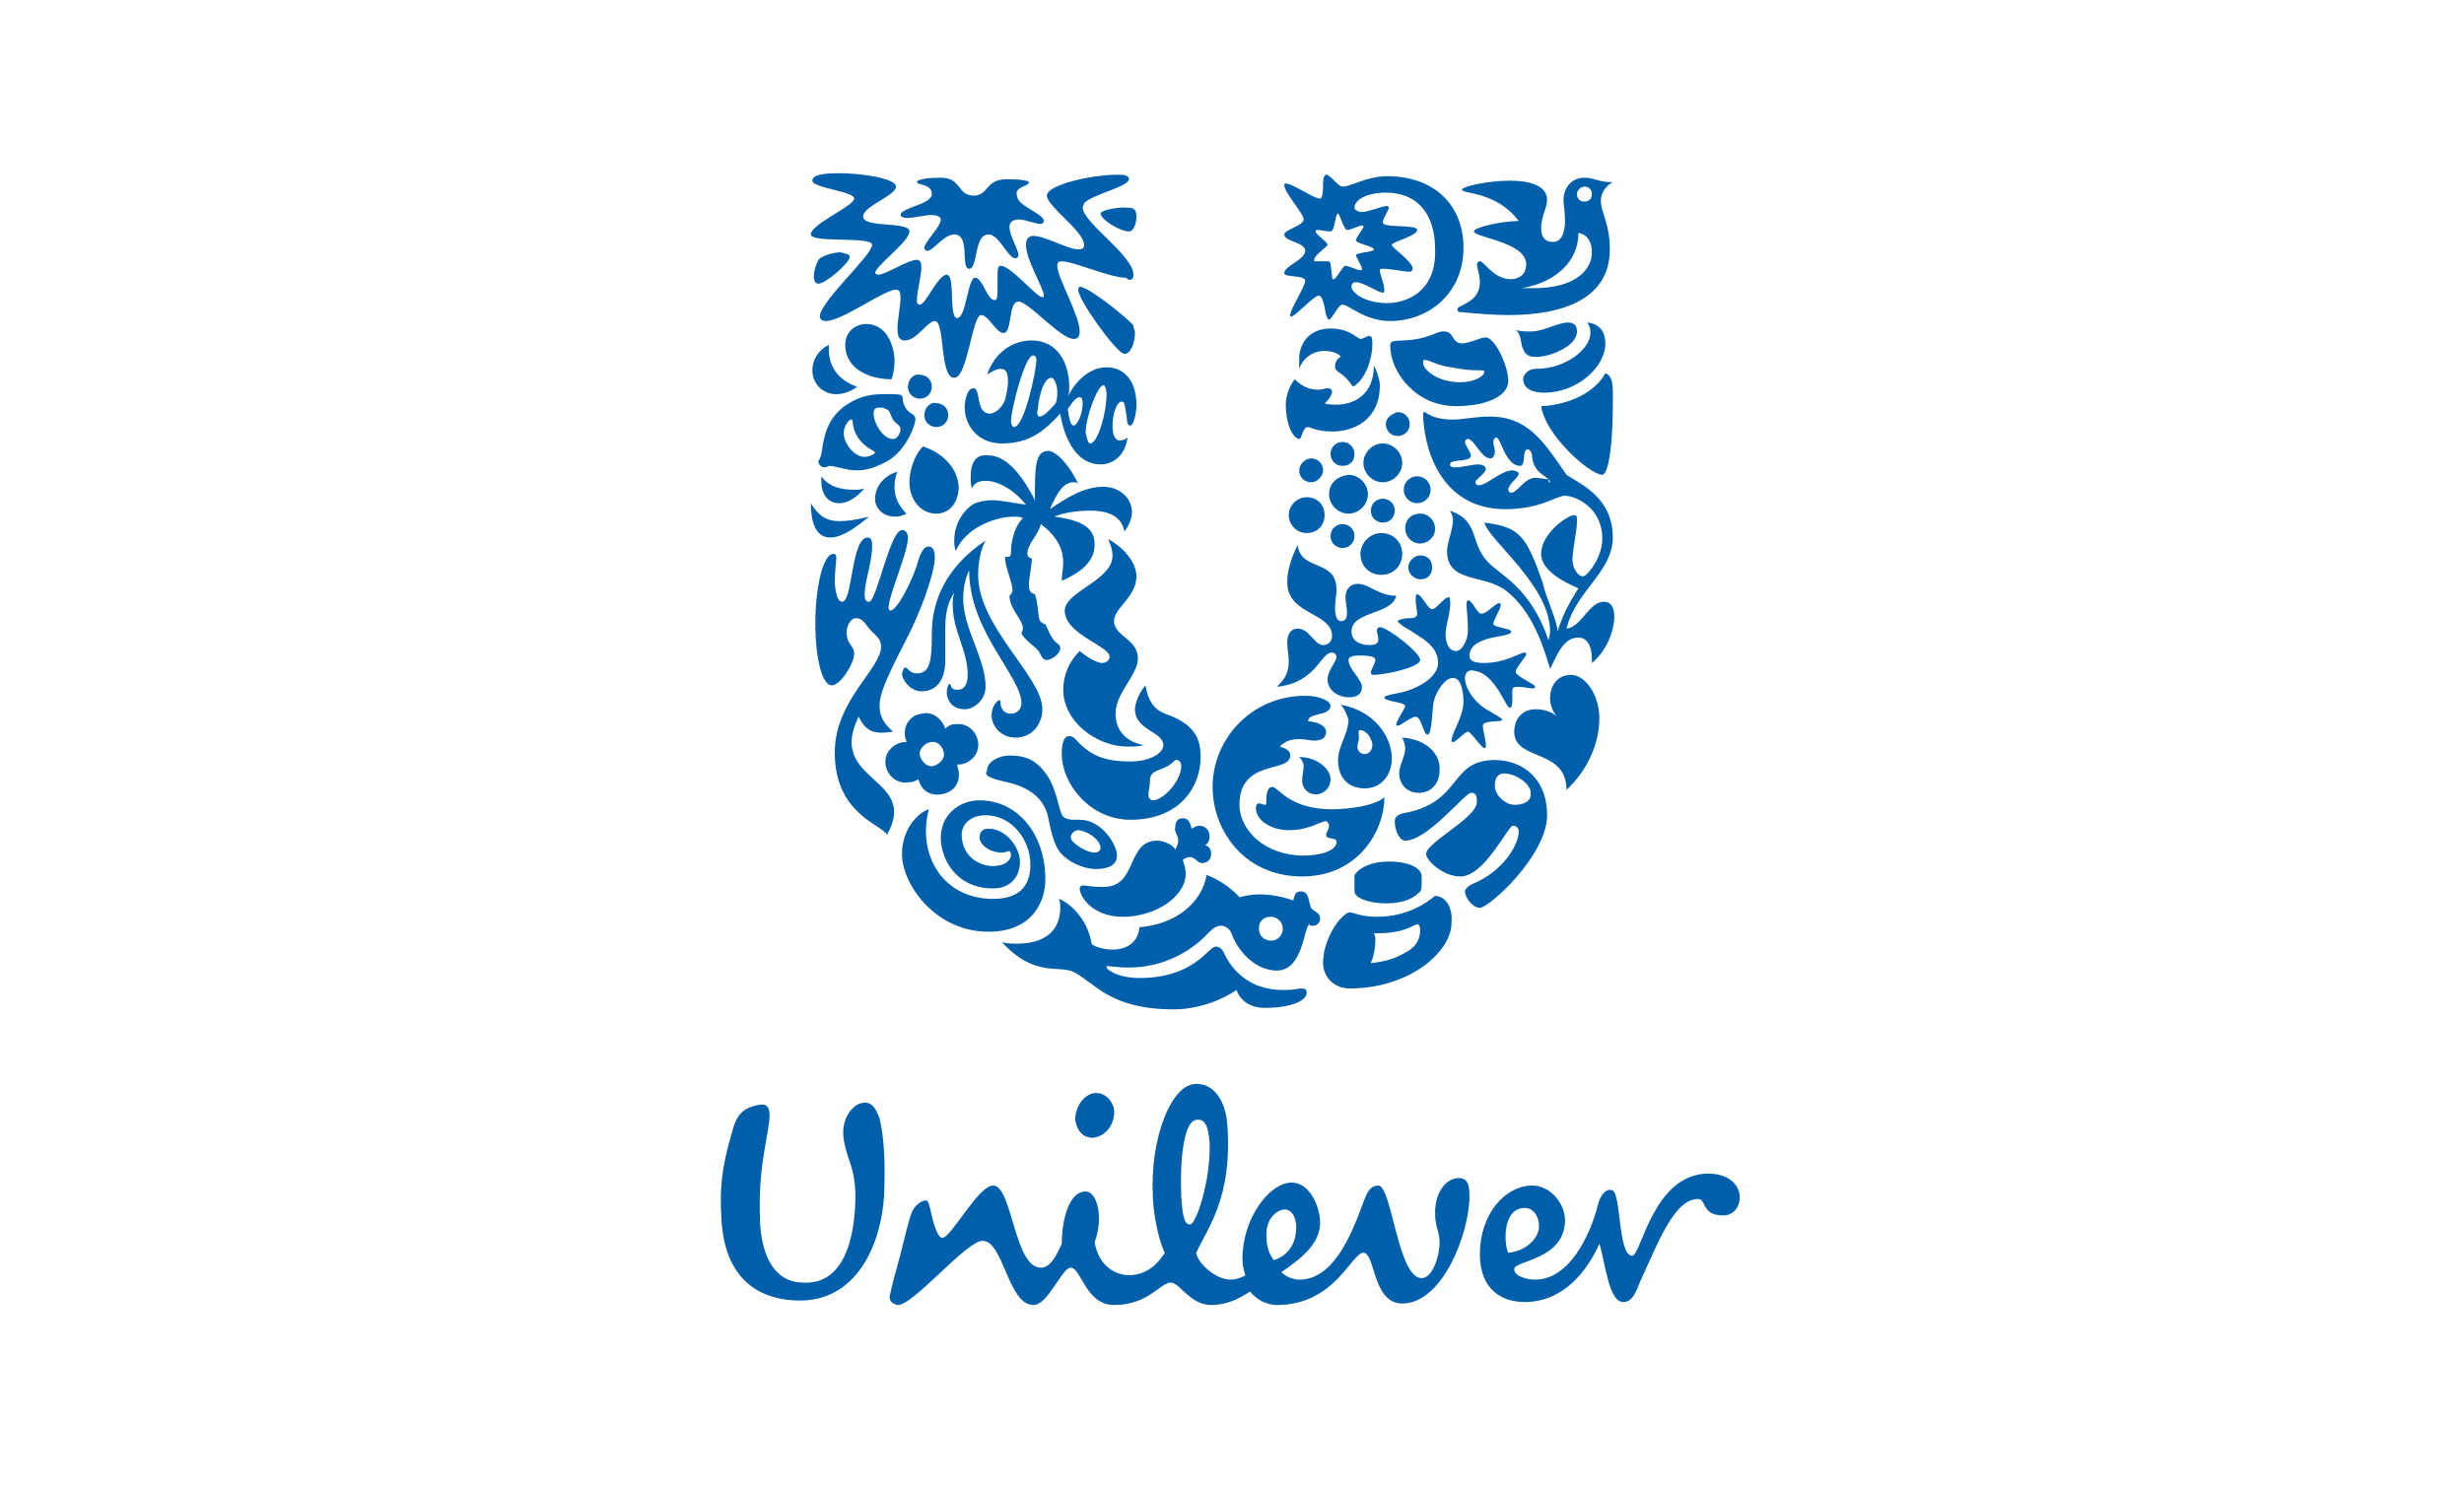 <?xml version="1.0" encoding="utf-8"?>
<!-- Generator: Adobe Illustrator 28.0.0, SVG Export Plug-In . SVG Version: 6.00 Build 0)  -->
<svg version="1.1" xmlns="http://www.w3.org/2000/svg" xmlns:xlink="http://www.w3.org/1999/xlink" x="0px" y="0px"
	 viewBox="0 0 165 100" style="enable-background:new 0 0 165 100;" xml:space="preserve">
<style type="text/css">
	.st0{display:none;}
	.st1{display:inline;}
	.st2{fill:#111820;}
	.st3{fill:#0075BD;}
	.st4{fill:#E62645;}
	.st5{fill:#00365F;}
	.st6{fill:#005FAA;}
	.st7{fill-rule:evenodd;clip-rule:evenodd;}
	.st8{fill:#02563D;}
	.st9{fill:#87B925;}
	.st10{fill:#008898;}
	.st11{fill:#F5841F;}
</style>
<g id="Layer_1" class="st0">
	<g class="st1">
		<g>
			<path class="st2" d="M99.9,41.8L99.9,41.8c2-2,3.7-4.5,5.1-7.1L117.3,12H89.5l-9.9,19.3l0-19.3h-27v55.8l0,0h25.2
				c2.1-2.3,3.3-5.3,3.3-8.5c0-4.9-2.8-9.1-6.9-11.3l0,0c-2.3-1.2-4.2-1.4-6.1-1.7c-1.2-0.2-2.6-0.4-3.8-0.8c-2.8-1-4.8-3.6-4.8-6.8
				c0-4,3.2-7.2,7.2-7.2c2.5,0,4.8,1.3,6.1,3.3c0.8,1.2,1.5,2.8,2.5,4.5c0.5,0.8,1.1,1.6,1.7,2.4c1.8,2.4,4.4,4.1,7.5,4.7l0,0
				c1.1,0.2,2.3,0.4,3.5,0.4C92.7,46.7,96.9,44.9,99.9,41.8z"/>
			<path class="st2" d="M108.7,53.5L108.7,53.5c-2.6-2.8-6.3-4.5-10.5-4.5c-7,0-12.7,5.7-12.7,12.7c0,2.2,0.6,4.3,1.5,6.1h30.2
				C115.2,63.7,112.6,57.5,108.7,53.5z"/>
		</g>
		<g>
			<g>
				<path class="st2" d="M52.7,77h1.7v4.2l3.5-4.2h1.8L56,81.3l4,4.8h-2l-3.6-4.3v4.3h-1.7V77L52.7,77z"/>
				<path class="st2" d="M60.1,82.9v-0.1c0-2.1,1.4-3.5,3.4-3.5c1.7,0,3.2,1,3.2,3.4v0.4h-4.9c0.1,1.3,0.7,2,1.8,2
					c0.9,0,1.4-0.4,1.5-1h1.5c-0.2,1.4-1.4,2.2-3.1,2.2C61.5,86.3,60.1,85,60.1,82.9z M65.1,82.1c-0.1-1.2-0.7-1.7-1.6-1.7
					c-0.9,0-1.6,0.6-1.7,1.7H65.1z"/>
				<path class="st2" d="M68,79.4h1.6v1.1c0.3-0.7,1.1-1.2,2.2-1.2c1.3,0,2.3,0.8,2.3,2.6v4.2h-1.6v-4.1c0-1-0.4-1.5-1.3-1.5
					c-0.9,0-1.6,0.6-1.6,1.6v4H68L68,79.4L68,79.4z"/>
				<path class="st2" d="M75.3,84.1h1.5c0.1,0.7,0.4,1.1,1.3,1.1c0.8,0,1.2-0.3,1.2-0.9c0-0.6-0.4-0.8-1.4-0.9
					c-1.8-0.3-2.4-0.8-2.4-2c0-1.3,1.3-2,2.5-2c1.4,0,2.5,0.5,2.6,2h-1.4c-0.1-0.6-0.5-0.9-1.2-0.9c-0.7,0-1.1,0.3-1.1,0.8
					c0,0.5,0.3,0.7,1.4,0.9c1.6,0.2,2.5,0.6,2.5,2.1c0,1.4-1,2.1-2.7,2.1C76.4,86.3,75.4,85.5,75.3,84.1z"/>
				<path class="st2" d="M82,77.4c0-0.5,0.4-0.9,0.9-0.9s0.9,0.4,0.9,0.9c0,0.5-0.4,0.9-0.9,0.9C82.4,78.3,82,77.9,82,77.4z
					 M82.1,79.4h1.6v6.7h-1.6V79.4z"/>
				<path class="st2" d="M85.4,79.4H87v1.1c0.3-0.7,1.1-1.2,2.2-1.2c1.3,0,2.3,0.8,2.3,2.6v4.2h-1.6v-4.1c0-1-0.4-1.5-1.3-1.5
					c-0.9,0-1.6,0.6-1.6,1.6v4h-1.6L85.4,79.4L85.4,79.4z"/>
				<path class="st2" d="M92.8,86.4h1.6c0.1,0.7,0.6,1,1.7,1c1.2,0,1.9-0.6,1.9-1.8v-1c-0.4,0.6-1.2,1.2-2.2,1.2c-1.7,0-3-1.3-3-3.2
					v-0.1c0-1.9,1.3-3.3,3-3.3c1.1,0,1.8,0.5,2.2,1.2v-1h1.6v6.2c0,2-1.3,3-3.4,3C93.9,88.6,93,87.7,92.8,86.4z M98,82.6L98,82.6
					c0-1.3-0.7-2.1-1.8-2.1c-1.2,0-1.8,0.8-1.8,2.1v0.1c0,1.2,0.8,2,1.8,2C97.2,84.7,98,83.9,98,82.6z"/>
				<path class="st2" d="M101.5,84.3v-3.7h-0.9v-1.2h0.9v-1.5h1.6v1.5h1.5v1.2H103v3.6c0,0.6,0.3,0.9,0.8,0.9c0.3,0,0.6,0,0.8-0.1
					v1.2c-0.2,0.1-0.6,0.2-1,0.2C102.2,86.3,101.5,85.5,101.5,84.3z"/>
				<path class="st2" d="M105.3,82.9v-0.1c0-2.1,1.5-3.5,3.5-3.5s3.4,1.4,3.4,3.4v0.1c0,2.1-1.5,3.5-3.5,3.5
					C106.7,86.3,105.3,84.9,105.3,82.9z M110.6,82.8L110.6,82.8c0-1.5-0.7-2.3-1.8-2.3c-1.2,0-1.9,0.8-1.9,2.2v0.1
					c0,1.4,0.7,2.2,1.9,2.2C109.9,85.1,110.6,84.2,110.6,82.8z"/>
				<path class="st2" d="M113.5,79.4h1.6v1.1c0.3-0.7,1.1-1.2,2.2-1.2c1.3,0,2.3,0.8,2.3,2.6v4.2H118v-4.1c0-1-0.4-1.5-1.3-1.5
					c-0.9,0-1.6,0.6-1.6,1.6v4h-1.6L113.5,79.4L113.5,79.4z"/>
			</g>
		</g>
	</g>
</g>
<g id="Layer_2" class="st0">
	<g class="st1">
		<path class="st3" d="M162.3,52.5c0-1.9-1.1-2.8-3.2-3.2c-2.1-0.4-3.4-0.6-3.4-2.1c0-1.1,0.9-1.7,2.3-1.7c1.9,0,2.6,0.9,2.6,1.9
			l0.2,0.2h0.9l0.2-0.2c0-2.1-1.7-3-3.9-3c-2.3,0-3.6,1.3-3.6,2.8c0,1.7,1.3,2.6,3.4,3c2.1,0.4,3.2,0.6,3.2,2.3
			c0,1.1-0.6,1.9-2.8,1.9c-1.9,0-2.8-1.1-2.8-2.3l-0.2-0.2h-0.9l-0.2,0.2c0,1.9,1.5,3.4,4.1,3.4C161,55.5,162.3,54.2,162.3,52.5
			 M153.1,50.4l0.2-0.2v-0.6c0-3-1.7-5.1-4.7-5.1s-4.7,2.1-4.7,5.1v0.4c0,3,1.5,5.6,4.9,5.6c3,0,4.1-1.9,4.3-3.2l-0.2-0.2H152
			l-0.2,0.2c-0.4,1.3-1.3,2.1-3,2.1c-2.8,0-3.6-2.6-3.6-3.9l0.2-0.2L153.1,50.4L153.1,50.4z M151.8,49.3h-6.4l-0.2-0.2
			c0-1.5,0.9-3.6,3.4-3.6s3.4,2.1,3.4,3.6L151.8,49.3z M142.4,55.1V44.8l-0.2-0.2h-0.9l-0.2,0.2v10.3l0.2,0.2h0.9L142.4,55.1z
			 M142.4,42.7v-1.3l-0.2-0.2h-0.9l-0.2,0.2v1.3l0.2,0.2h0.9L142.4,42.7z M134.3,54.4c-2.1,0-3.4-1.5-3.4-4.5s1.3-4.5,3.4-4.5
			c2.1,0,3.4,1.5,3.4,4.5C137.7,52.9,136.4,54.4,134.3,54.4 M137.7,53.8c0,2.8-0.6,4.9-3.2,4.9c-1.9,0-2.6-0.9-2.8-1.9l-0.2-0.2
			h-0.9l-0.2,0.2c0.2,1.7,1.5,3,4.1,3c2.8,0,4.5-1.7,4.5-6v-9l-0.2-0.2h-0.6l-0.2,0.2l-0.2,1.3h-0.2c-0.4-0.9-1.5-1.7-3.4-1.7
			c-3,0-4.5,2.3-4.5,5.6s1.5,5.6,4.5,5.6c1.9,0,3-0.9,3.4-1.7H137.7z M123.8,45.5c2.1,0,3.6,1.7,3.6,4.5c0,2.8-1.5,4.5-3.6,4.5
			s-3.6-1.7-3.6-4.5C120.1,47.2,121.6,45.5,123.8,45.5 M123.8,55.5c2.8,0,4.9-1.9,4.9-5.6c0-3.6-2.1-5.6-4.9-5.6
			c-2.8,0-4.9,1.9-4.9,5.6C118.8,53.6,121,55.5,123.8,55.5 M117.3,55.1V40.5l-0.2-0.2h-0.9l-0.2,0.2v14.6l0.2,0.2h0.9L117.3,55.1z
			 M109.6,45.5c2.1,0,3.6,1.7,3.6,4.5c0,2.8-1.5,4.5-3.6,4.5c-2.1,0-3.6-1.7-3.6-4.5C106,47.2,107.5,45.5,109.6,45.5 M109.6,55.5
			c2.8,0,4.9-1.9,4.9-5.6c0-3.6-2.1-5.6-4.9-5.6c-2.8,0-4.9,1.9-4.9,5.6C104.7,53.6,106.9,55.5,109.6,55.5 M103.4,55.1v-6.4
			c0-2.8-1.5-4.3-3.9-4.3c-1.5,0-2.8,0.6-3.4,1.7h-0.2l-0.2-1.3l-0.2-0.2h-0.6l-0.2,0.2v10.3l0.2,0.2h0.9l0.2-0.2v-5.8
			c0-2.3,1.1-3.9,3.4-3.9c1.7,0,2.8,1.1,2.8,3.2v6.4l0.2,0.2h0.9L103.4,55.1z M92.5,55.1v-6.4c0-2.8-1.5-4.3-3.9-4.3
			c-1.5,0-2.8,0.6-3.4,1.7H85v-5.6l-0.2-0.2h-0.9l-0.2,0.2v14.6l0.2,0.2h0.9l0.2-0.2v-5.8c0-2.3,1.1-3.9,3.4-3.9
			c1.7,0,2.8,1.1,2.8,3.2v6.4l0.2,0.2h0.9L92.5,55.1z M74.1,50c0-3,1.5-4.5,3.6-4.5c2.1,0,3,1.3,3.2,2.6l0.2,0.2H82l0.2-0.2
			c-0.2-2.1-1.9-3.6-4.5-3.6c-2.8,0-4.9,1.7-4.9,5.6c0,3.9,2.1,5.6,4.9,5.6c2.6,0,4.3-1.5,4.5-3.6L82,51.7h-0.9L81,51.9
			c-0.2,1.3-1.1,2.6-3.2,2.6C75.6,54.4,74.1,52.9,74.1,50 M71.7,50.4l0.2-0.2v-0.6c0-3-1.7-5.1-4.7-5.1c-3,0-4.7,2.1-4.7,5.1v0.4
			c0,3,1.5,5.6,4.9,5.6c3,0,4.1-1.9,4.3-3.2l-0.2-0.2h-0.9l-0.2,0.2c-0.4,1.3-1.3,2.1-3,2.1c-2.8,0-3.6-2.6-3.6-3.9l0.2-0.2
			L71.7,50.4L71.7,50.4z M70.5,49.3H64l-0.2-0.2c0-1.5,0.9-3.6,3.4-3.6s3.4,2.1,3.4,3.6L70.5,49.3z M64.7,41.2v-0.6l-0.2-0.2H53.3
			l-0.2,0.2v0.6l0.2,0.2H58l0.2,0.2v13.5l0.2,0.2h0.9l0.2-0.2V41.6l0.2-0.2h4.7L64.7,41.2z"/>
		<path class="st3" d="M53.1,52.3v3h-9.7v-15h3.4v12L53.1,52.3L53.1,52.3z M8.4,55.3c3.5,0,6.4-2.4,7.3-5.6l8.5,6.6l8.5-6.6v5.6h9.7
			v-3H36v-12h-3.4v5.6l-8.1,6.4l-1.8-1.4l3.9-3l4.2-3.3l-2.4-1.9L20.2,49l-1.8-1.4l8.1-6.4l-2.4-1.9l-8.5,6.6
			c-0.8-3.2-3.8-5.6-7.3-5.6H2.3v15L8.4,55.3L8.4,55.3z M5.7,52.3v-9h2.7c2.3,0,4.1,2,4.1,4.5c0,2.5-1.8,4.5-4.1,4.5H5.7z"/>
	</g>
</g>
<g id="Layer_3" class="st0">
	<g class="st1">
		<path class="st4" d="M36.8,18.5h-1.1c-10.8,0.6-19.5,9.1-20.1,19.9v1.1h3.3l0.1-1.9c0.6-8.1,7.8-15.1,15.9-15.7l1.8-0.1V18.5z
			 M36.8,29.4l-1.1,0.1c-4.6,0.4-8.6,4.3-8.9,8.9l-0.1,1h10L36.8,29.4L36.8,29.4z"/>
		<path class="st4" d="M73.7,65.4v1.8c1.5,0,2.7,1.2,2.7,2.7s-1.2,2.7-2.7,2.7v1.8c2.5,0,4.5-2,4.5-4.5
			C78.2,67.4,76.2,65.4,73.7,65.4z"/>
	</g>
	<g class="st1">
		<polygon class="st5" points="148.9,29.9 148.9,23.7 133.1,23.7 130.9,23.7 126.9,23.7 126.9,54.9 130.9,54.9 130.9,54.9 
			148.9,54.9 148.9,48.7 133.1,48.7 133.1,42.4 148.1,42.4 148.1,36.2 133.1,36.2 133.1,29.9 		"/>
		<polygon class="st5" points="83.4,48.7 69.5,48.7 69.5,23.7 63.3,23.7 63.3,54.9 83.4,54.9 		"/>
		<polygon class="st5" points="113,23.7 113,23.8 104.3,37.9 95.6,23.7 95.5,23.8 95.5,23.7 89.3,23.7 89.3,54.9 95.5,54.9 
			95.5,35.5 100.7,43.9 100.7,43.9 100.7,43.9 107.9,43.9 108,43.9 108,43.9 113,35.6 113,54.9 119.2,54.9 119.2,23.7 		"/>
		<path class="st5" d="M40,23.7l-1.5-0.2l-1.7-0.1l-1.6,0.1l-1.7,0.2c-18,4.3-16.7,29.2,1.6,31.6l1.6,0.1l1.7-0.1
			C56.8,52.7,58,28,40,23.7 M25.1,41.8L25,40.7l-0.1-1.2l0.1-1.2l0.1-1.2C28.4,24,46.8,25,48.5,38.3l0.1,1.2l-0.1,1.2
			C46.6,54,28.4,54.8,25.1,41.8"/>
		<g>
			<g>
				<path class="st5" d="M24.6,65.4h1.7l3.8,9.1h-1.8l-0.9-2.2h-3.8l-0.9,2.2h-1.8L24.6,65.4z M24,71h2.8l-1.4-3.7L24,71z"/>
				<path class="st5" d="M31.2,67.9h1.4l0.2,0.9c0.5-0.7,1.3-1.1,2.3-1.1c1.5,0,2.6,1,2.6,2.5v4.3h-1.7v-4c0-0.8-0.6-1.4-1.4-1.4
					c-0.9,0-1.6,0.7-1.6,1.7v3.7h-1.7V67.9z"/>
			</g>
		</g>
		<g>
			<g>
				<path class="st5" d="M93,65.2c1.1,0,2.3,0.4,3.3,1l-0.7,1.2c-0.8-0.5-1.5-0.8-2.3-0.8c-1.8,0-3.1,1.4-3.1,3.3s1.3,3.3,3.1,3.3
					c0.8,0,1.6-0.3,2.3-0.8l0.7,1.2c-1,0.7-2.2,1-3.3,1c-2.8,0-4.7-1.9-4.7-4.7C88.3,67.1,90.2,65.2,93,65.2z"/>
				<path class="st5" d="M100.6,67.7c2.1,0,3.6,1.4,3.6,3.5s-1.5,3.5-3.6,3.5S97,73.2,97,71.2S98.5,67.7,100.6,67.7z M100.6,73.3
					c1.1,0,1.9-0.9,1.9-2.1c0-1.3-0.8-2.1-1.9-2.1c-1,0-1.8,0.9-1.8,2.1S99.6,73.3,100.6,73.3z"/>
				<path class="st5" d="M105.8,67.9h1.4l0.2,0.9c0.5-0.7,1.3-1.1,2.2-1.1c0.9,0,1.8,0.5,2.1,1.2c0.6-0.8,1.4-1.2,2.4-1.2
					c1.4,0,2.5,1,2.5,2.4v4.4h-1.7v-4.1c0-0.8-0.5-1.3-1.3-1.3c-0.9,0-1.5,0.7-1.5,1.6v3.8h-1.7v-4.2c0-0.8-0.5-1.3-1.3-1.3
					c-0.9,0-1.5,0.7-1.5,1.6v3.8h-1.7L105.8,67.9L105.8,67.9z"/>
				<path class="st5" d="M118.5,67.9h1.4l0.2,0.9c0.5-0.6,1.3-1,2.1-1c1.8,0,3.1,1.4,3.1,3.5s-1.3,3.5-3.1,3.5c-0.8,0-1.5-0.3-2-0.9
					v3.6h-1.7L118.5,67.9L118.5,67.9z M121.8,69c-0.9,0-1.6,0.7-1.6,1.7v0.9c0,0.9,0.6,1.7,1.6,1.7c1,0,1.7-0.9,1.7-2.1
					S122.8,69,121.8,69z"/>
				<path class="st5" d="M129.5,70.4c0.4,0,0.9,0,1.3,0.1v-0.4c0-0.7-0.5-1.2-1.4-1.2c-0.7,0-1.4,0.2-2.2,0.5l-0.5-1.2
					c1-0.4,1.9-0.5,2.8-0.5c1.7,0,2.8,1,2.8,2.5v2.7c0,0.3,0.2,0.5,0.5,0.5c0.1,0,0.3,0,0.4,0l0.1,1.3c-0.3,0-0.6,0.1-0.9,0.1
					c-0.7,0-1.2-0.4-1.4-0.9c-0.6,0.6-1.4,0.9-2.2,0.9c-1.4,0-2.4-0.9-2.4-2.1C126.5,71.2,127.6,70.4,129.5,70.4z M129.3,73.4
					c0.9,0,1.5-0.6,1.5-1.5v-0.4c-0.4-0.1-0.7-0.1-1.1-0.1c-1,0-1.6,0.4-1.6,1.1C128.1,73,128.6,73.4,129.3,73.4z"/>
				<path class="st5" d="M134.6,67.9h1.4l0.2,0.9c0.5-0.7,1.3-1.1,2.3-1.1c1.5,0,2.6,1,2.6,2.5v4.3h-1.7v-4c0-0.8-0.6-1.4-1.4-1.4
					c-0.9,0-1.6,0.7-1.6,1.7v3.7h-1.7L134.6,67.9L134.6,67.9z"/>
				<path class="st5" d="M145.9,75.2c-0.6,1.5-1.4,2.3-2.7,2.3c-0.3,0-0.6,0-1-0.1l0.2-1.4c0.2,0,0.5,0.1,0.6,0.1
					c0.6,0,0.9-0.3,1.3-1.1l0.2-0.6l-2.8-6.6h1.8l1.7,4.7l1.7-4.7h1.8L145.9,75.2z"/>
			</g>
		</g>
		<polygon class="st5" points="71.2,67.1 71.2,65.4 66.6,65.4 66,65.4 64.8,65.4 64.8,74.4 66,74.4 66,74.4 71.2,74.4 71.2,72.6 
			66.6,72.6 66.6,70.8 71,70.8 71,69 66.6,69 66.6,67.1 		"/>
		<g>
			<polygon class="st5" points="50.9,65.4 50.9,69 46.5,69 46.5,65.4 44.7,65.4 44.7,74.4 46.5,74.4 46.5,70.8 50.9,70.8 50.9,74.4 
				52.7,74.4 52.7,65.4 			"/>
		</g>
		<path class="st5" d="M63.2,74.4l-3.3-5c0.1-0.1,0.4-0.3,0.5-0.4c1.6-1.4,1.8-3.1,1.8-3.6h-1.7c0,0.2,0,1.4-1.2,2.4
			c-0.5,0.5-1.4,1.2-2,1.7v-4h-1.8v9h1.8v-2.8l0,0c0,0,0.7-0.5,1.4-1.1l2.6,3.9L63.2,74.4L63.2,74.4z"/>
		<path class="st5" d="M81.7,65.4v1.8c-1.5,0-2.7,1.2-2.7,2.7s1.2,2.7,2.7,2.7v1.8c-2.5,0-4.5-2-4.5-4.5
			C77.2,67.4,79.2,65.4,81.7,65.4z"/>
	</g>
</g>
<g id="Layer_4">
	<g>
		<g>
			<g>
				<path class="st6" d="M75.6,85.4c0.6,0,1.6-0.2,2.4-1.5c-0.5-1-0.8-3-0.8-3.8c-0.2-3.8,1.2-7.4,2.8-7.5c1.2-0.1,2.1,1,2.2,2.9
					c0.3,4.7-1.3,6.7-2.1,8.4c0.1,0.7,1.3,1.8,2.3,1.8c0.4,0,0.9-0.2,1-0.3c-0.1-0.3-0.2-0.6-0.2-1.1c0-2.7,1.8-5.1,3.3-5.1
					c1.2,0,1.9,1.6,1.9,2.7c0,1.3-1.1,2.3-2.6,3.3c0.3,0.3,0.8,0.5,1.2,0.5c2.2,0,3.4-2.7,4.3-5.2c0.2-0.5,0.4-1.1,1-1.1
					c0.9,0,1.3,6.2,2.9,6.2c0.7,0,1.2-1.4,1.2-2.4c0-0.8-0.3-0.9-0.3-2c0-1.3,0.7-2.3,1.6-2.3c0.6,0,0.7,0.5,0.7,1.2
					c0,2.5-1.8,7.2-4.5,7.2c-2,0-1.8-3.4-2.6-3.4c-0.8,0-1.9,3.5-5.8,3.5c-0.6,0-1.3-0.3-1.8-0.9c-0.9,0.6-1.7,0.9-2.6,0.9
					c-1.4,0-2.1-1.5-2.7-1.5c-0.7,0-1.5,1.5-3.8,1.5c-1.9,0-2.2-2.5-2.9-2.5c-0.6,0-1.5,2.5-2.5,2.5c-1.7,0-2-4.3-3.4-4.3
					c-1.1,0-4.7,4.4-5.7,4.3c-0.4-0.1-0.6-0.3-0.5-0.7c0.1-0.5,0.5-2,0.7-2.7c0.3-1.2,0.6-2.5,0.8-2.9c0.2-0.4,0.6-0.7,0.9-0.7
					c0.2,0,0.2,0.3,0.3,0.6c0.2,1,0.5,1.9,0.8,1.9c0.6,0,2.4-3.5,3.4-3.5c1.3,0,1.4,5.5,3.2,5.5c0.6,0,1-0.7,1.4-1.6
					c0-1.4,0.4-3.5,1.6-3.5c0.8,0,1.2,1.8,0.6,3.4C73.6,84.9,74.8,85.4,75.6,85.4z M107,80.7c-0.5,2-1.9,5-4.2,5
					c-0.5,0-1.4-0.2-1.4-0.7c0-0.6,3.4-0.6,3.4-3.3c0-1-0.9-2.3-2.2-2.3c-1.8,0-3.5,1.9-3.5,4.6c0,2.4,1.5,3.2,3,3.2
					c2.6,0,4.2-2.1,5-3.9c0.4,1.2,0.6,3.9,1.6,3.9c0.4,0,0.7-0.2,1.1-1.3c1.2-2.6,2.3-5.6,3.9-5.6c0.6,0,0.2,1.1,1.7,1.1
					c0.7,0,1.1-0.6,1.1-1.2c0-0.9-0.8-1.6-2.1-1.6c-3.7,0-4.5,5.5-5.1,5.5c-1,0-0.7-4.4-1.4-4.4C107.4,79.6,107.1,80.3,107,80.7z
					 M81,76.5c-0.1-1.1-0.3-1.6-0.9-1.5c-0.8,0.1-1.1,2.5-1,5.1c0.1,1.7,0.3,1.9,0.6,1.9C80.1,82,81.1,79,81,76.5z M74.6,74.3
					c-0.1-0.6-0.6-1.1-1.2-1.1c-0.7,0-1.4,0.8-1.4,1.8c0.1,0.6,0.4,1.2,1.2,1.2C74.1,76.1,74.7,75.2,74.6,74.3z M86.8,82.2
					c0-0.7-0.3-1.2-0.8-1.2c-0.3,0-1.2,0.4-1.2,1.7c0,1,0.3,1.4,0.5,1.7C86.5,84,86.8,83,86.8,82.2z M102.1,80.9
					c0.8,0,1.1,1,0.9,1.6c-0.2,0.6-0.9,1.3-2,1.4C100.7,83.3,100.6,80.9,102.1,80.9z M57,78.1c-0.1-0.3-0.4-1.1-0.5-1.8
					c-0.2-1.3,0.5-2.2,1.1-2.4c0.7-0.2,1,0.2,1.3,1c0.3,1.3,0.4,2.9,0.3,5.2c-0.2,3.2-1.8,7.1-5.8,7c-3.4-0.1-5-2.3-5.1-5.7
					c-0.1-1.6,0-3.2,0.7-5.5c0.3-1.2,0.7-1.7,1.8-1.9c0.9-0.2,0.8,0.7,0.6,1.8c-0.4,2.3-0.6,3.5-0.5,6.2c0.2,2.8,1.4,3.9,2.9,3.9
					c2.1,0.1,3.1-1.7,3.4-4.3C57.4,79.7,57.2,78.8,57,78.1z"/>
			</g>
		</g>
		<g>
			<path class="st6" d="M103.2,27.2c0.3,2,3.3,4.6,4.1,4.6c0.5-0.1,0.7-2.6,0.7-4.6c0-1.1,0.1-2-0.5-2.2
				C106.5,26.8,104,27.2,103.2,27.2z M103.4,26.3c2.2,0,4.1-1.7,4.1-3.3c0-0.7-0.3-1.3-1.2-1.4c0.1,0.2,0.2,0.3,0.2,0.7
				c0,1.1-1.7,2.4-3.6,2.4c-0.7,0-0.9,0.5-0.9,0.7C102,26,102.6,26.3,103.4,26.3z M102.9,23.9c-0.3,0-0.7,0-0.9-0.5
				c-0.2-0.4-0.1-1-0.5-1.3c0.3,0.1,0.7,0.1,1,0.1c0.9,0,1.8-0.6,2.5-0.6c0.5,0,0.6,0.3,0.6,0.6C105.6,23.2,103.8,23.9,102.9,23.9z"
				/>
			<path class="st6" d="M56.4,40.3c0.7,0,0.6-4.3,1.7-4.3c0.3,0,0.3,0.3,0.3,0.6c0,1-0.5,2.4-0.5,3.2c0,0.4,0.1,0.5,0.3,0.5
				c0.5,0,1.4-4.8,2.2-4.8c0.3,0,0.4,0.3,0.4,0.5c0,1-1.3,3.9-1.3,4.7c0,0.1,0.1,0.2,0.1,0.2c0.5,0,1.6-2.2,1.9-3.4
				c0.2-0.6,0.4-0.9,0.7-0.9c0.2,0,0.4,0.2,0.4,0.7c0,1.1-1,3.8-1.9,5.5c-0.7,1.4-1.8,3.4-1.8,4.4c0,0.6,0.1,1.1,0.9,1.8
				C58.5,49.2,58,49,57.5,48c-2.2,4.4,4.1,4,1.9,7.9c-0.4-0.7-3.5-1.4-3.5-5.5c0-3.5,3.1-5.6,3.1-7.1c0-0.3-0.1-0.5-0.4-0.8
				c-0.7-0.6-0.7-1.1-1.3-1.1c-0.4,0-0.9,0.9-0.4,1.7c0.2,0.3,0.3,0.4,0.3,0.7c0,0.6-0.9,2.1-1.5,2.1s-1.1-1.6-1.1-4.2
				c0-2.3,0.5-4.6,1.2-4.6c0.2,0,0.2,0.1,0.2,0.3c0,0.3-0.1,0.8-0.1,1.7C56,40.1,56.2,40.3,56.4,40.3z"/>
			<path class="st6" d="M61.7,46.3c0.9,0,1.6-0.6,1.6-2.1v-2.1c0-0.8,0.1-1.7,0.6-2.4c-0.1,0.3-0.1,0.6-0.1,0.8c0,1.8,1,3,1,4.7
				c0,0.6-0.2,1-0.7,1c-0.5,0-0.4-0.4-0.5-0.4c-0.1,0-0.2,0.3-0.2,0.6c0,0.4,0.3,1.1,1.2,1.1c0.7,0,1.4-0.7,1.4-1.5
				c0-1.9-1.5-3.9-1.5-5.9c0-0.9,0.2-1.5,0.4-1.9c0,4.1,3.5,7.1,3.5,8.9c0,0.4-0.3,0.7-0.7,0.7c-0.5,0-0.7-0.4-0.7-0.7
				c0-0.1,0-0.2-0.1-0.2c-0.1,0-0.5,0.4-0.5,1c0,0.7,0.6,1.5,1.6,1.5c1.2,0,1.8-1,1.8-1.9c0-2.2-4.3-5.5-4.3-9
				c0-0.6,0.1-1.6,0.5-2.3c-2.7,1.8-3.6,4.1-3.6,6.2c0,1.8-0.1,2.7-1,2.7c-0.5,0-0.6-0.4-0.8-0.4c-0.1,0-0.2,0.4-0.2,0.5
				C60.6,45.9,61.2,46.3,61.7,46.3z"/>
			<path class="st6" d="M97.8,25.6c0.9,0,1.6-0.4,1.6-0.7c0-0.1-0.1-0.1-0.4-0.1c-0.3,0-0.8,0-1.8-0.2c-0.9-0.1-1.5-0.5-1.8-0.5
				c-0.1,0-0.1,0.1-0.1,0.1C95.2,24.7,96.2,25.6,97.8,25.6z M93.2,22.9c0.3-0.2,1.4,0.1,3-0.6c0.2-0.1,0.4-0.1,0.5-0.1
				c0.7,0,0.5,0.8,1.2,0.8c0.5,0,1.2-0.4,1.6-0.4c0.6,0,1.5,1.9,1.5,2.9c0,1.1-1.6,1.7-3.5,1.7c-2.8,0-4.4-2.4-4.4-4
				C93.1,23,93.1,23,93.2,22.9z"/>
			<path class="st6" d="M62.2,54.2c-0.7,0.2-1.8,1.3-1.8,3c0,2,2.2,5.2,5.8,5.2c3,0,3.8-2.1,3.8-3.5c0-3.1-1.9-5.3-4.4-5.3
				c-1.4,0-2.6,1-2.6,2.5c0,1.4,1,3.4,3.5,3.4c1.2,0,1.8-0.8,1.8-1.8c0-0.9-0.9-2.2-2.1-2.2c-0.4,0-0.6,0.2-0.6,0.6
				c0,0.5,0.7,1,1.5,1c0.2,0,0.4-0.1,0.5-0.1c0.1,0.1,0.1,0.2,0.1,0.2c0,0.5-0.5,0.8-1.2,0.8c-1.1,0-2.1-0.8-2.1-2.1
				c0-0.7,0.6-1.3,1.6-1.3c1.8,0,3,1.7,3,3.3c0,1.5-0.8,2.3-2.5,2.3C63.1,60.2,61.4,57.2,62.2,54.2z"/>
			<path class="st6" d="M84.3,62.2c0,0.5,0.4,0.8,0.8,0.8c0.5,0,0.8-0.4,0.8-0.8c0-0.5-0.4-0.8-0.8-0.8
				C84.6,61.4,84.3,61.7,84.3,62.2z M85.9,66.3c1,0,0.9-0.1,1.3-0.1c0.3,0,0.3,0.2,0.3,0.3c0,0.5-1,1-2.8,1c-1.1,0-1.7-0.6-1.9-1.2
				c-1,0.7-2.6,1.3-4.2,1.3c-4.3,0-5.3-1.8-6.7-2.5c-1-0.5-2.6,0.4-4.8-2c0.3,0.1,0.7,0.1,1,0.1c1.9,0,2.9-0.9,2.9-2.4
				c0-0.2,0-0.4-0.1-0.6c0.6,0.2,1.9,1.2,2.2,3c0.1,0.2,0.9,0.4,1.4,0.4c0.7,0,1.7-0.3,1.8-1.5c2.5-0.2,4.2-1.7,4.5-3.5
				c0.9,0.3,1.9,1.1,2.2,1.5c0.3-0.1,0.8-0.2,1.3-0.2c0.7,0,1.4,0.1,2.3,0.4c0.1-0.3,0.1-0.6,0.5-0.6c0.6,0,0.5,0.7,0.7,1.1
				c0.1,0.2,0.6,0.3,0.6,0.7c0,0.4-0.3,0.5-0.5,0.5c-0.1,0-0.2,0-0.2-0.1c-0.4,0.1-0.4,3.1-2.2,3.1c-1.3,0-2.5-1.1-3-2.4
				c-0.1-0.4-0.5-0.6-0.7-0.6c-0.3,0-0.5,0.1-0.9,0.5c-1.1,1.2-3,2.3-5.3,2.3c-0.7,0-1.3-0.1-1.4-0.1c-0.1,0-0.1,0-0.1,0.1
				c0,0.1,0.7,0.7,2.2,0.7c3.7,0,4.6-2.1,5.1-2.1c0.1,0,0.3,0,0.5,0.3C82.9,65.9,84.7,66.3,85.9,66.3z"/>
			<path class="st6" d="M98.5,53.1c-0.4,0-2.9,3.2-4.4,3.2c-0.4,0-0.7-0.7-0.7-1.3c0-0.3,0.2-0.5,0.9-0.6c3.6-0.8,2.8-3.5,5.8-3.5
				c1.7,0,3.5,1.1,3.5,3.7c0,2.7-3.9,6.2-4.5,6.2c-0.5,0-1-0.7-1-1.1c0-0.1,0.1-0.3,0.5-0.5c2-0.8,3.1-2.6,3.1-3.5
				c0-0.2-0.1-0.4-0.4-0.4c-0.3,0-1.9,3.4-3.5,3.4c-1.2,0-2.3-1.1-2.3-1.5c0-0.8,3.4-2.4,3.4-3.5C98.9,53.1,98.7,53.1,98.5,53.1z
				 M100.7,51.8c-0.3,0-0.6,0.2-0.6,0.8c0,0.6,0.5,1,0.7,1.1c0.1,0.1,0.4,0.2,0.6,0.2c0.6,0,1.1-0.2,1.1-0.7
				C102.6,52.6,101.6,51.8,100.7,51.8z"/>
			<path class="st6" d="M61.9,27.8c0,0.5,0.4,0.8,0.8,0.8c0.5,0,0.8-0.4,0.8-0.8c0-0.5-0.4-0.8-0.8-0.8
				C62.3,26.9,61.9,27.3,61.9,27.8z M60.8,25.9c0,0.5,0.4,0.8,0.8,0.8c0.5,0,0.8-0.4,0.8-0.8c0-0.5-0.4-0.8-0.8-0.8
				C61.2,25,60.8,25.4,60.8,25.9z M60.1,31.6c-0.5,0.1-1.5,0.7-1.5,1.8c0,0.7,0.6,1.2,1.3,1.2c0.4,0,0.6-0.1,0.8-0.2
				c-0.6-0.6-0.8-1.2-0.8-1.8C59.9,32.1,60,31.8,60.1,31.6z M55,31.9c0,0.1,0,0.2,0,0.3c0,1,0.5,1.5,1.2,1.5c0.5,0,1.1-0.3,1.7-1
				c-0.2,0.1-0.5,0.1-0.7,0.1C56.3,32.8,55.5,32.6,55,31.9z M54.3,33.7c0,1.6,0.5,2.3,1.3,2.3c0.7,0,1.5-0.5,2.6-1.4
				c-0.8,0.2-1.4,0.3-2,0.3C55.5,34.9,54.9,34.7,54.3,33.7z M59.7,25.4c0.1-0.3,0.2-0.7,0.2-1.2c0-1-0.5-2.5-1.9-2.5
				c-0.8,0-1.4,0.6-1.4,1.4C56.6,24.7,58.2,25.4,59.7,25.4z M57.9,30.6c-0.7,0-1.4-0.9-1.4-1.6c0-0.4,0.3-0.9,0.5-0.9
				c0.1,0,0.1,0.1,0.1,0.2c0.1,1,0.8,1.6,1.4,1.9c0.1,0.1,0.1,0.1,0.1,0.1C58.6,30.4,58.2,30.6,57.9,30.6z M59.8,28.1
				c0.1,0.2,0.5,0.4,0.5,0.6c0,0.3-0.2,0.7-0.5,0.7c-0.7,0-1.3-1.1-1.3-1.7c0-0.4,0.2-0.4,0.5-0.4c0.1,0,0.2,0,0.3,0.1
				C59.6,27.4,59.6,27.8,59.8,28.1z M54.9,30.7c0,0.1-0.1,0.1-0.1,0.2c0,0.2,0.2,0.4,0.4,0.4c0.2,0,0.3-0.1,0.3-0.1
				c0.5,0,1.1,0.3,1.9,0.3c0.5,0,1-0.1,1.8-0.5c1.5-0.7,2.1-2.6,2.1-2.9c0-0.4-0.3-0.3-0.6-0.7c-0.3-0.4-0.2-0.7-0.3-0.9
				c-0.1-0.1-0.4-0.1-0.8-0.1c-0.1,0-0.3,0-0.5,0c-0.7,0-1.5,0.1-2.4,0.7C54.9,28.3,55.2,30.2,54.9,30.7z M61.8,29.9
				c-0.5,0.5-0.9,1.5-0.9,2.4c0,1.1,0.7,2.1,1.8,2.1c1,0,1.5-0.9,1.5-1.8C64.1,31.1,62.8,30.2,61.8,29.9z M57.4,25.9
				c0,0-0.6,0.5-1.4,0.5c-0.9,0-1.6-0.7-1.6-1.6c0-0.6,0.3-1.3,1.1-1.7c0,0.1,0,0.2,0,0.3C55.5,24.6,56.2,25.5,57.4,25.9z"/>
			<path class="st6" d="M94,32.8c0,0.5,0.4,0.9,0.9,0.9s0.9-0.4,0.9-0.9c0-0.5-0.4-0.9-0.9-0.9S94,32.3,94,32.8z M94.1,35.4
				c0,0.5,0.4,1,1,1c0.5,0,1-0.4,1-1c0-0.5-0.4-1-1-1C94.5,34.4,94.1,34.8,94.1,35.4z M91.1,37.1c0,0.8,0.6,1.4,1.4,1.4
				c0.8,0,1.4-0.6,1.4-1.4c0-0.8-0.6-1.4-1.4-1.4S91.1,36.4,91.1,37.1z M91.8,34.2c0,0.5,0.4,0.8,0.8,0.8c0.5,0,0.8-0.4,0.8-0.8
				c0-0.5-0.4-0.8-0.8-0.8S91.8,33.7,91.8,34.2z M89.1,35.9c0,0.5,0.4,0.8,0.8,0.8c0.5,0,0.8-0.4,0.8-0.8c0-0.5-0.4-0.8-0.8-0.8
				C89.5,35.1,89.1,35.4,89.1,35.9z M91.3,31c0,0.7,0.6,1.3,1.3,1.3c0.7,0,1.3-0.6,1.3-1.3c0-0.7-0.6-1.3-1.3-1.3
				C91.9,29.7,91.3,30.3,91.3,31z M92.8,28.4c0,0.4,0.3,0.8,0.8,0.8c0.4,0,0.8-0.3,0.8-0.8c0-0.4-0.3-0.8-0.8-0.8
				C93.2,27.7,92.8,28,92.8,28.4z M89.1,30.4c0,0.4,0.3,0.8,0.8,0.8s0.8-0.3,0.8-0.8c0-0.4-0.3-0.8-0.8-0.8
				C89.4,29.6,89.1,30,89.1,30.4z M89,33.1c0,0.7,0.6,1.3,1.3,1.3c0.7,0,1.3-0.6,1.3-1.3s-0.6-1.3-1.3-1.3
				C89.5,31.9,89,32.4,89,33.1z M86.3,34.5c0,0.6,0.5,1.2,1.2,1.2s1.2-0.5,1.2-1.2s-0.5-1.2-1.2-1.2C86.9,33.3,86.3,33.8,86.3,34.5z
				 M87,31.5c0,0.5,0.4,0.8,0.8,0.8s0.8-0.4,0.8-0.8c0-0.5-0.4-0.8-0.8-0.8S87,31.1,87,31.5z M94.3,38c0-0.4,0.4-0.8,0.8-0.8
				c0.5,0,0.8,0.3,0.8,0.8c0,0.5-0.3,0.8-0.8,0.8C94.7,38.8,94.3,38.4,94.3,38z"/>
			<path class="st6" d="M94.9,61.9c0.1,0,0.2,0.1,0.2,0.4c0,0.5-0.2,1.1-1,1.5c-0.5,0.3-1.2,0.6-2.3,0.7c0.2-0.5,0.3-1,0.3-1.5
				c0-0.2,0-0.3-0.1-0.5h0.3C94.1,62.5,94.7,61.9,94.9,61.9z M95,59.8c0.2-0.1,0.2-0.4,0.2-0.6v-0.5c0-0.6-0.9-1-2.2-1
				c-1.5,0-2.3,0.7-2.3,1v1c0,0.4,0.9,0.8,2.1,0.8C93.7,60.5,94.5,60.3,95,59.8z M96.1,60c-0.5,0.4-1.8,1.4-3.9,1.4
				c-1.1,0-1.6-0.3-1.8-0.3c-0.2,0-0.4,0.2-0.7,0.5c-0.5,0.6-1.1,1.7-1.1,2.9c0,0.8,0.6,1.7,1.8,1.7c3.9,0,6.8-2.4,6.8-4.4
				C97.3,60.5,96.6,60,96.1,60z"/>
			<path class="st6" d="M96.8,42.5c0,0.5,0.2,1.1,0.7,1.1c0.4,0,0.8-0.7,0.8-1.4c0-0.8-0.1-1.5-0.1-1.8c0-0.1,0.1-0.2,0.1-0.2
				c0.3,0,0.6,0.9,0.9,0.9c0.4,0,0.9-0.7,1.2-0.7c0.1,0,0.1,0.1,0.1,0.1c0,0.3-0.5,1-0.5,1.3c0,0.2,1.2,0.3,1.2,0.5
				c0,0.3-1.3,0.3-1.9,0.6c-0.6,0.2-0.9,0.6-0.9,1c0,0.4,0.4,0.5,1,0.5c1.4,0,2.4-0.7,2.7-0.7c0.1,0,0.1,0.1,0.1,0.1
				c0,0.2-0.7,0.9-0.7,1.2c0,0.3,1.3,0.8,1.3,1c0,0.1-0.1,0.1-0.2,0.1c-0.2,0-0.6-0.1-0.9-0.1c-0.2,0-0.3,0-0.4,0.1
				c-0.1,0.2,0.1,1.3-0.2,1.3c-0.3,0-1-2.5-2.6-2.5c-0.2,0-0.4,0.2-0.4,0.5c0,0.8,0.8,1.8,1.6,2.2c0.3,0.2,0.9,0.5,0.9,0.6
				c0,0.2-1.3,0-1.3,0.4c0,0.4,0.2,0.9,0.2,1.3c0,0.1,0,0.2-0.1,0.2c-0.2,0-0.9-1.1-1.1-1.1c-0.2,0-0.8,0.7-1,0.7
				c-0.1,0-0.1-0.1-0.1-0.1c0-0.5,0.8-1.6,0.8-2.6c0-0.5-0.1-1.6-0.7-1.6c-0.5,0-1.1,0.8-1.3,1.6c-0.1,0.5-0.1,2.2-0.4,2.2
				S95.2,48,94.8,48c-0.3,0-1,0.6-1.2,0.6c-0.1,0-0.1,0-0.1-0.1c0-0.2,0.6-1.1,0.6-1.2c0-0.3-1.4-0.3-1.4-0.6c0-0.1,0.5-0.2,1-0.3
				c1.1-0.2,2.6-1,2.6-2c0-1.2-1.2-1.7-1.9-2.2c-0.4-0.2-0.8-0.5-0.8-0.6s0.5-0.2,0.7-0.2c0.3,0,0.6,0,0.6-0.3
				c0-0.2-0.1-0.6-0.1-0.9c0-0.2,0-0.4,0.1-0.4c0.3,0,0.7,1,1,1c0.3,0,0.8-0.8,1.1-0.8c0.1,0,0.1,0.1,0.1,0.2
				C97.2,40.9,96.8,41.8,96.8,42.5z M86.9,36.5c0.2,1.8,2.6,0.9,2.6,3c0,0.3-0.1,0.8-0.1,1.2c0,0.5,0.1,0.9,0.4,0.9
				c0.3,0,0.4-0.2,0.4-0.6c0-0.3-0.1-0.7-0.1-1c0-0.7,0.5-0.9,0.8-0.9c0.8,0,1.4,0.8,2.6,0.8c-0.3,1.3-3,1-3,2.4
				c0,0.7,0.7,0.9,1.2,0.9c0.4,0,0.6-0.1,0.6-0.4c0-0.2-0.1-0.4-0.1-0.6c0-0.1,0.1-0.2,0.2-0.2c0.5,0,2.7,1.7,2.7,2.2
				c0,0.5-2.4,1-3.1,1c-0.2,0-0.2-0.1-0.2-0.2c0-0.1,0.3-0.6,0.3-0.8c0-0.2-0.3-0.3-1.1-0.3c-0.4,0-0.7,0.1-0.7,0.3
				c0,0.6,0.9,1.3,0.9,1.8c0,0.4-0.2,0.7-0.9,0.7c-0.6,0-1.4-0.4-1.4-1.2c0-0.6,0.6-1.2,0.6-1.5c0-0.1-0.1-0.3-0.3-0.3
				c-0.8,0-1,2-3.7,2.3c0.4-0.4,0.8-0.8,0.8-1.7c0-0.4-0.1-0.8-0.1-1.3c0-0.6,0.3-0.9,0.7-0.9c0.8,0,1.1,1.1,1.7,1.1
				c0.3,0,0.6-0.2,0.6-0.6c0-1.6-3-1.4-3-3.6C86.2,38.3,86.4,37.5,86.9,36.5z"/>
			<path class="st6" d="M90.9,50c0,0.3,0.2,0.5,0.5,0.5c0.3,0,0.5-0.3,0.5-0.6c0-0.4-0.4-1-0.8-1c-0.2,0-0.1,0.2-0.1,0.5
				C91,49.6,90.9,49.8,90.9,50z M89.8,47.2c2.2,0.4,3.4,2.1,3.4,3.6c0,1.1-0.7,2-1.8,2c-1.1,0-1.8-0.7-1.8-1.9
				c0-0.9,0.7-1.8,0.7-2.7C90.2,47.9,90.1,47.6,89.8,47.2z M87,50.7c0.2,0.2,0.3,0.4,0.3,0.6c0,0.3-0.1,0.6-0.1,1
				c0,0.5,0.4,0.9,0.9,0.9c0.6,0,1-0.5,1-1C89.1,51.5,88.2,50.7,87,50.7z M93.9,49.4c0.1,0.2,0.2,0.5,0.2,0.7c0,0.6-0.4,1.1-0.4,1.7
				c0,0.7,0.5,1.3,1.3,1.3c0.9,0,1.4-0.7,1.4-1.5C96.5,50.5,95.5,49.5,93.9,49.4z M87.6,48.3c1,0.1,1.2,0.5,1.2,0.7
				c0,0.5-0.4,0.6-0.8,0.6c-0.3,0-0.6-0.1-1-0.1c-0.5,0-0.9,0.1-1.3,0.5c0.3,0.1,0.7,0.2,0.7,0.6c0,1.2-3.4,0.2-3.4,3.3
				c0,1.7,1.7,3.4,4.3,3.4c1.3,0,2.2-0.4,2.2-0.9c0-0.4-0.7-0.1-0.7-0.5c0-0.1,0.2-0.4,0.2-0.6c0-0.1-0.1-0.3-0.2-0.3
				c-0.4,0-1.1,0.6-2.5,0.6c-1.1,0-2.2-0.6-2.2-1.5c0-0.2,0.1-0.3,0.2-0.3c0.1,0,0.3,0.1,0.4,0.1c0.1,0,0.1-0.1,0.1-0.3
				c0-0.2,0-0.9,0.4-0.9c0.4,0,1.1,1.5,4,1.5c1,0,2.8-0.2,3.5-0.8c0,2.3-1.8,5.3-5.5,5.3c-3.9,0-6-3.1-6-6c0-3.2,2.6-6.1,6.2-6.1
				c0.9,0,1.7,0.3,1.7,0.7C89,48,87.6,47.7,87.6,48.3z"/>
			<path class="st6" d="M74.1,24.6c1.4,0,2,1.2,2,2.5c0,0.6-0.2,1.4-0.4,1.4c-0.3,0-0.2-0.5-0.3-0.9c-0.1-0.6-0.1-0.7-0.3-0.7
				c-0.3,0-0.6,0.8-0.6,1.6c0,0.5,0.1,1,0.5,1c0.2,0,0.4-0.1,0.5-0.2c-0.1,1-0.8,1.8-1.8,1.8c-1.8,0-2.5-2.1-2.7-3.4
				c-1.1,1.2-2.1,2-3.9,2c-1.7,0-2.5-1.3-2.5-2.4c0-0.3,0.1-1.3,0.6-1.3c0.5,0,0.1,1.7,1.1,1.7c0.2,0,0.7-0.2,1-0.9
				c0.1-0.4,0.2-0.9,0.2-1.2c0-0.6-0.1-0.9-0.5-0.9c-0.3,0-0.8,0.3-0.9,0.4c0.5-1.5,1.7-2.3,3-2.3c1.7,0,2.5,1.5,2.5,3.1
				c0,0.2,0,0.5-0.1,0.7C72,25.5,73,24.6,74.1,24.6z M72.5,27c0-0.3-0.1-0.4-0.2-0.4c-0.2,0-0.4,0.2-0.8,0.8
				c0.1,0.7,0.2,1.1,0.4,1.1C72.1,28.5,72.5,27.8,72.5,27z M69.6,27.9c0.2,0,0.5-0.2,1.1-0.9c0.1-0.3,0.1-0.5,0.1-0.8
				c0-0.4-0.2-0.9-0.4-0.9c-0.6,0-0.9,1.7-0.9,2.1C69.4,27.7,69.5,27.9,69.6,27.9z M73,29.7c0.5,0,1.1-2,1.1-3.3
				c0-0.3-0.1-0.6-0.2-0.6c-0.4,0-1.2,2.1-1.2,3.2C72.8,29.5,72.9,29.7,73,29.7z M67.9,28.6c0.7,0,1.5-3.8,1.5-4.5
				c0-0.2-0.1-0.3-0.2-0.3c-0.6,0-1.5,3.7-1.5,4.4C67.7,28.4,67.8,28.6,67.9,28.6z"/>
			<path class="st6" d="M70.2,30.2c-0.9,0-0.9,1.1-0.9,3.3c-0.7-1.4-1.8-3-3.1-3C65.3,30.4,65,31,65,32c0,0.2,0,0.5,0.1,0.7
				c0.1-0.3,0.4-0.5,0.9-0.5c0.9,0,2,0.7,2.7,1.6c-0.8-0.1-1.6-0.3-2.3-0.3c-0.4,0-0.8,0.1-1.1,0.2c-0.6,0.3-1.4,1.2-1.4,2.5
				c0,0.2,0,0.4,0.1,0.7c0.7-1.6,2.7-2.3,3.9-2.3c0.2,0,0.4,0,0.6,0.1c-0.6,0.6-0.8,1.6-0.8,2.3c0,0.3-0.1,0.3-0.4,0.3
				c0,0.7,0.5,1.7,0.5,2.2c0,0.2-0.1,0.3-0.2,0.4c0,0.9,0.9,1.6,0.9,2.2c0,0.1-0.1,0.3-0.1,0.3c0.1,0.4,1.1,1,1.2,1.3
				c0.2,0.4,0.3,0.5,0.5,0.5c0.3,0,0.9-0.4,0.9-0.8c0-0.1-0.1-0.3-0.2-0.3c-0.4-0.3-0.6-0.9-0.8-1.3c-0.1,0-0.3-0.1-0.4-0.3
				c-0.1-0.4-0.1-1.2-0.3-1.7c-0.3-0.1-0.4-0.2-0.4-0.7c0-0.3,0.2-1.3,0.2-1.7c-0.1,0-0.3-0.1-0.3-0.3c0-0.7,0.7-1.2,0.9-2
				c1.2,0.9,1.5,1.8,1.5,2.6c0,0.4-0.1,0.8-0.1,1.2c0.9-0.4,2.2-1.1,2.2-2.4c0-0.8-0.3-1.6-2.7-1.9c0.7-0.3,1.7-0.4,2.4-0.4
				c1.3,0,2.1,0.4,2.3,1.4c0.3-0.4,0.5-0.9,0.5-1.3c0-1-0.9-1.7-1.9-1.7c-1.3,0-2.4,0.7-3.6,1.5c0.5-1.1,0.9-1.8,1.6-1.8
				c0.1,0,0.2,0,0.3,0.1C71.6,31.1,70.7,30.2,70.2,30.2z"/>
			<path class="st6" d="M105.2,45.2c1,0,1.9,1.4,1.9,2.9c0,1.7-0.8,3.5-2.2,4.8c0-2.8-3.5-1.9-3.5-3.9c0-0.9,0.6-1.5,1.4-1.5
				c0.7,0,1.2,0.2,1.6,0.6c-0.4-0.3-0.6-0.9-0.6-1.3C103.8,45.9,104.3,45.2,105.2,45.2z"/>
			<path class="st6" d="M89.8,23.9c-0.2-0.3-0.8-0.4-1.1-0.4c-0.9,0-1.5,0.6-1.7,1.2C87,24.5,87,24.2,87,24c0-0.9,0.6-2,2.1-2
				c1.3,0,1.8,0.7,2,0.7c0.2,0,0.4-0.2,0.6-0.2c0.2,0,0.2,0.3,0.2,0.6c0,0.8-0.4,2.3-1.3,2.8c-0.2-0.3-0.5-0.7-1-1
				c-0.1-0.1-0.2-0.2-0.2-0.3C89.4,24.3,89.5,24,89.8,23.9z M86.7,25.4c0.5,0.5,1,0.7,1.6,0.7c0.2,0,0.5-0.1,0.6-0.1
				c0.2,0,0.3,0.1,0.3,0.2c0,0.2-0.2,0.6-0.5,0.8c0.2,0.1,0.5,0.1,0.8,0.1c1.2,0,2.5-0.7,2.5-2.6c0.2,0.3,0.4,1,0.4,1.3
				c0,2.3-1.7,3.1-3.2,3.1c-1,0-1.5-0.3-1.6-0.3c-0.4,0-0.4,0.8-0.6,0.8c-0.5-0.1-0.9-1.1-0.9-2.3C86.1,26.6,86.3,25.9,86.7,25.4z"
				/>
			<path class="st6" d="M68.9,12.2c0-0.1-0.6-0.2-1.5-0.2c-1.4,0-1.2,1.1-2.2,1.1c-1.1,0-0.8-1.2-2.2-1.2c-0.8,0-1.6,0.1-1.6,0.3
				c0,0.2,1,0.1,1,0.8c0,0.7-2.1,0.9-2.1,1.4c0,0.1,0.2,0.2,0.4,0.2c0.5,0,1.2-0.2,1.7-0.2c0.3,0,0.6,0.1,0.6,0.3
				c0,0.5-1.1,1.5-1.1,1.9c0,0.1,0.1,0.2,0.2,0.2c0.4,0,1.1-1.1,1.8-1.1c1.1,0,0.4,2.3,1,2.3s0.3-2.3,1.3-2.3c0.7,0,1.3,1.6,1.8,1.6
				c0.1,0,0.2-0.1,0.2-0.2c0-0.4-0.6-1.3-0.6-1.9c0-0.3,0.2-0.5,0.6-0.5c0.5,0,1.1,0.3,1.5,0.3c0.1,0,0.2-0.1,0.2-0.2
				c0-0.5-1.8-1-1.8-1.7C67.9,12.5,68.9,12.5,68.9,12.2z M73.7,14.3c0,0.4,1.3,1.2,1.9,1.2c0.3,0,0.5-0.5,0.5-1
				c0-0.6-0.3-0.6-0.8-0.6C74.6,13.9,73.7,14.1,73.7,14.3z M75.9,18.4c0-1.3-3.4-3.5-3.4-4.5c0-0.1,0.1-0.2,0.1-0.3
				c0.6-0.6,3-1.1,3-1.6c0-0.3-0.5-0.3-0.7-0.3c-1.9,0-4.8,0.7-4.8,1.4c0,0.7,2.5,2.4,2.5,3.3c0,0.2-0.1,0.3-0.4,0.3
				c-0.7,0-2.2-0.9-3-0.9c-0.3,0-0.5,0.2-0.5,0.6c0,1,1.2,2.9,1.2,3.4c0,0.1,0,0.1-0.1,0.1c-0.4,0-2.1-2.1-2.8-2.1
				c-0.2,0-0.2,0.3-0.2,0.8v0.7c0,0.5,0,0.8-0.2,0.8c-0.5,0-0.8-1.5-1.3-1.5c-0.5,0-0.6,2.7-1.2,2.7c-0.6,0-0.1-2.9-0.7-2.9
				c-0.6,0-1.4,2-1.8,2c-0.2,0-0.2-0.2-0.2-0.3c0-0.6,0.3-1.6,0.3-2.2c0-0.3-0.1-0.5-0.3-0.5c-0.6,0-2.1,1-2.6,1
				c-0.1,0-0.2-0.1-0.2-0.1c0-0.5,2.3-2.1,2.3-2.8s-3.1-0.2-3.1-1c0-0.7,2.2-1.4,2.2-2c0-0.6-2.6-0.9-3.7-0.9
				c-1.2,0-1.9,0.1-1.9,0.5c0,0.5,2.8,0.7,2.8,1.2s-2.9,1.7-2.9,2.4c0,0.6,4.1,0.1,4.1,0.7c0,0.7-3.5,3.8-3.5,4.8
				c0,0.2,0.2,0.3,0.4,0.3c1.1,0,3.9-2.1,4.7-2.1c0.3,0,0.3,0.3,0.3,0.6c0,0.5-0.2,1.4-0.2,2c0,0.5,0.1,0.8,0.5,0.8
				c0.8,0,1.5-1.3,2-1.3c0.7,0,0.3,3.8,1.3,3.8c0.9,0,1.2-4.2,1.8-4.2c0.5,0,1,1.2,1.5,1.2c0.6,0,0.3-2.1,1-2.1
				c0.7,0,2.8,2.5,3.7,2.5c0.3,0,0.4-0.2,0.4-0.5c0-1.1-1.5-3.6-1.5-4.4c0-0.2,0.1-0.3,0.3-0.3c0.8,0,3.2,1.1,4.3,1.1
				C75.7,18.9,75.9,18.7,75.9,18.4z M56.9,17.2c0,0.4-1.6,1.8-2.1,1.8c-0.2,0-0.3-0.2-0.3-0.5c0-0.4,0.2-1,0.4-1.2
				c0.3-0.2,0.9-0.4,1.4-0.4C56.6,17,56.9,17,56.9,17.2z M72.2,19.4c0,0.7,2.6,4.3,3.1,4.3c0.4,0,0.7-0.7,0.7-1.4
				c0-0.2-0.1-0.3-0.1-0.5c-0.4-0.5-3-2.6-3.6-2.6C72.3,19.2,72.2,19.3,72.2,19.4z"/>
			<path class="st6" d="M105.6,13c0,0.3,0.2,0.5,0.5,0.5s0.5-0.2,0.5-0.5c0-0.3-0.2-0.5-0.5-0.5C105.8,12.5,105.6,12.8,105.6,13z
				 M102.2,17.7c0-1.5-3.5-1.8-3.5-2.2c0-0.3,2-0.7,3-0.7c-1.5-2-3.8-1.8-3.8-2.1c0-0.2,1.7-0.6,3.2-0.6c1.3,0,2.5,0.3,2.5,1.3
				c0,0.5-0.4,1.1-0.4,1.9c0,0.5,0.2,0.9,0.8,0.9c0.6,0,0.8-0.7,0.8-1.4c0-0.6-0.1-1.1-0.1-1.4c0-0.9,0.6-1.5,1.4-1.5
				c0.7,0,0.9,0.3,1.9,0.3c-0.6,0.3-0.8,0.9-0.8,1.2c0,0.9,0.6,1.5,0.6,3.3c0,3.3-3.1,4.4-6.8,4.4c-1,0-2.1-0.1-3.2-0.2
				c-0.2,0-0.2-0.1-0.2-0.2c0-0.3,1.5-0.4,1.5-1.8c0-0.5-0.2-1-0.2-1.2c0-0.1,0.1-0.2,0.2-0.2c0.3,0,0.9,1.2,2.1,1.2
				C101.4,18.7,102.2,18.6,102.2,17.7z M105.7,15.6c0,1.8-1.4,3.3-3.8,3.7c0.3,0,0.5,0,0.8,0c2.9,0,3.9-1.3,3.9-2.4
				C106.6,16.2,106.3,15.7,105.7,15.6z"/>
			<path class="st6" d="M104.3,42.3c0.3-1,0.7-1.8,1.4-2.9c-0.7-0.3-2.5-1.1-2.5-2.3c0-1.4,1.8-2.6,2.2-2.6c0.2,0,0.2,0.1,0.2,0.4
				c0,0.7-0.3,1.9-0.3,2.6c0,0.6,0.4,1.1,0.7,1.1s1.3-1.3,1.3-2.5c0-2.2-1.9-2.9-2.5-2.9c-0.6,0-1.6,0.9-4,0.9
				c-4.5,0-5.5-4.4-5.5-6.4c0-0.1,0-0.1,0.1-0.1c0.1,0,0.5,0.5,1.9,0.5c0.7,0,1.4-0.2,2.5-0.2c2.5,0,3.6,1.7,5.1,3.9
				c0.9,0.6,3.1,1.5,3.1,4.2c0,2.3-2.5,3.6-3.1,6.1c1-0.1,1.5-1.8,2.5-1.8c0.5,0,0.7,0.4,0.7,1c0,0.9-0.5,2.3-1.5,3.1
				c0-0.1,0-0.2,0-0.3c0-0.6-0.2-1.4-0.9-1.4c-1,0-1.4,1.1-1.9,2.1c-0.6-2.1-1.4-4-2.9-5.2s-4-0.5-4-2.7c0-0.6,0.4-1.4,0.4-2.1
				c0-0.2-0.1-0.4-0.2-0.6c2,0.7,1.3,2.1,2.5,3.4c0.8,0.9,2.9,1.7,4.1,5.3c0-0.1,0.1-0.4,0.1-0.6c0-3.1-4.1-6.1-4.4-7.3
				c2.4,0.3,2.8,0.9,3.9,4C103.5,40,104.3,41.6,104.3,42.3z M103.8,32.3c0-0.4-1.1-0.5-1.2-1.7c0-0.2-0.1-0.5-0.3-0.5
				c-0.4,0-0.1,1.1-0.5,1.1c-1,0-1.3-1.9-1.6-1.9c-0.1,0-0.2,0.1-0.2,0.3c0,0.2,0.1,0.4,0.1,0.6c0,0.3-0.1,0.5-0.3,0.5
				c-0.6,0-1.1-1.3-1.5-1.3c-0.1,0-0.2,0.1-0.2,0.2c0,0.2,0.4,0.7,0.4,0.9c0,0.5-1.4,0.2-1.4,0.6c0,0.2,0.2,0.2,0.4,0.2
				c0.4,0,1.1-0.2,1.5-0.2c0.2,0,0.5,0.1,0.5,0.3c0,0.3-0.7,0.7-0.7,0.9c0,0.1,0.1,0.2,0.2,0.2c0.6,0,1.5-1,2.3-1
				c0.1,0,0.4,0.1,0.4,0.2c0,0.3-0.7,0.7-0.7,1.1c0,0.1,0.1,0.2,0.2,0.2c0.4,0,0.9-1,1.6-1c0.3,0,0.7,0.1,0.9,0.1
				C103.7,32.4,103.8,32.3,103.8,32.3z"/>
			<path class="st6" d="M88.3,19.8c0.3,0,0.4,0.8,0.5,1.3c0.1,0.2,0.1,0.3,0.2,0.3c0.2,0,0.6-1,0.9-1c0.4,0,1.5,1.1,3.2,1.1
				c2.5,0,4.9-1.8,4.9-4.9c0-3-2.1-4.8-5.1-4.8c-1.4,0-2.4,0.7-3,0.7c-0.3,0-0.8-0.8-1.1-0.8c-0.1,0-0.2,0.2-0.2,0.6
				c0,0.2,0,1-0.2,1c-0.5,0-2.4-1.4-2.4-0.9c0,0.5,1.3,1.9,1.3,2.3c0,0.4-1.3,0.7-1.3,1c0,0.5,1.4,0.5,1.4,1.1c0,0.6-1.4,1-1.4,1.5
				c0,0.3,1.4,0.1,1.4,0.5c0,0.4-1,1.9-1,2.3c0,0.1,0,0.1,0.1,0.1C86.8,21.1,88,19.8,88.3,19.8z M88.9,16.4c0-0.2-0.8-0.7-0.8-0.9
				c0-0.1,0.1-0.1,0.1-0.1c0.2,0,0.6,0.1,0.9,0.1c0.3,0,0.3-1.2,0.5-1.2c0.1,0,0.4,1.1,0.6,1.1c0.3,0,0.8-0.3,1-0.3
				c0.1,0,0.1,0,0.1,0.1c0,0.1-0.5,0.7-0.5,0.9c0,0.2,1.2,0.4,1.2,0.6c0,0.2-1.2,0.2-1.2,0.4c0,0.1,0.4,0.7,0.4,0.9
				c0,0.1,0,0.1-0.1,0.1c-0.2,0-0.8-0.3-1-0.3c-0.2,0-0.6,0.9-0.8,0.9c-0.1,0-0.1-0.1-0.1-0.2l-0.1-0.8c0-0.1-0.1-0.2-0.1-0.2
				c-0.2,0-0.7,0-0.9,0c-0.1,0-0.1,0-0.1-0.1C88,17.1,88.9,16.5,88.9,16.4z M92.9,20.3c-1.5,0-2.4-0.7-2.4-1.1
				c0-0.2,0.1-0.3,0.3-0.3c0.5,0,1.5,0.7,1.8,0.7c0.1,0,0.1-0.1,0.1-0.2c0-0.4-0.3-1-0.3-1.3c0-0.1,0.1-0.1,0.2-0.1
				c0.6,0,1.4,0.2,1.8,0.2c0.1,0,0.2-0.1,0.2-0.2c0-0.5-1.4-1.4-1.4-1.6c0-0.2,1.7-0.6,1.7-1c0-0.4-2.3-0.1-2.3-0.5
				c0-0.3,0.4-0.8,0.4-1c0-0.1-0.1-0.1-0.2-0.1c-0.2,0-1.2,0.4-1.6,0.4c-0.2,0-0.5-0.1-0.5-0.3c0-0.5,0.8-1,2.1-1
				c2.1,0,3.3,1.4,3.3,3.8C96.2,19.6,94.1,20.3,92.9,20.3z"/>
			<path class="st6" d="M78.9,56.3c0,0.2-0.1,0.4-0.2,0.6c-0.2-0.4-0.9-0.6-1.2-0.6c-2.1,0-1.3,3.1-3.6,3.1c-1,0-1-0.1-1.4-0.1
				c-0.1,0-0.2,0.1-0.2,0.2c0,0.5,0.8,1.9,2.9,1.9c2.1,0,4.2-1.3,4.2-2.9c0-0.3-0.1-0.6-0.2-0.9c0.1-0.1,0.3-0.2,0.5-0.2
				c0.3,0,0.5,0.4,0.8,0.4c0.3,0,0.6-0.2,0.6-0.6c0-0.3-0.1-0.5-0.4-0.6c0.2-0.1,0.3-0.3,0.3-0.6c0-0.3-0.2-0.7-0.7-0.7
				c-0.2,0-0.3,0.1-0.5,0.2c-0.1-0.4-0.2-0.7-0.6-0.7c-0.3,0-0.5,0.2-0.5,0.6C78.6,55.7,78.9,55.9,78.9,56.3z"/>
			<path class="st6" d="M73.3,57.1c-0.6,0-1.6-0.7-1.6-1c0-0.3,0.3-0.5,0.5-0.5c0.5,0,1.5,0.6,1.5,1.2
				C73.7,56.9,73.6,57.1,73.3,57.1z M67.5,52.4c1.7,0.4,2.5,1.3,2.7,2.4c0.2,1,0.4,1.8,0.8,2.3c0.5,0.6,1.5,1.1,2.4,1.1
				c0.7,0,1.4-0.2,1.4-0.9c0-0.7-1-2.4-2.5-2.4c-0.1,0-0.3,0-0.5,0c-0.2,0-0.5-0.1-0.6-0.2c-0.3-0.3-0.4-1.8-1.1-2.8
				c-0.7-1-1.4-1.3-2.5-1.3c-0.7,0-1.5,0.4-1.5,1C65.9,51.9,66.1,52.1,67.5,52.4z"/>
			<path class="st6" d="M77.9,49.9c0-0.9-1.9-1-1.9-2.4c0-0.3,0.2-1,0.7-1.6c0.2,1.1,0.6,1.7,1.6,2c1.8,0.7,2.1,1.7,2.1,2.8
				c0,1.9-1.3,4.2-4.7,4.2c-2.7,0-4.6-2.4-4.6-4.4c0-0.6,0.1-1.2,0.5-1.2c0.3,0,0.4,0.2,0.7,0.5c0.9,0.9,1.9,1.2,3.4,1.2
				C76.9,51,77.9,50.5,77.9,49.9z M78,51.4c-0.7,0.3-1,0.3-1,1c0,0.3-0.1,0.6-0.1,0.8c0,0.2,0.1,0.4,0.3,0.4c0.7,0,1.9-1.3,1.9-2.3
				c0-0.3-0.2-0.4-0.3-0.4C78.7,50.8,78.5,51.2,78,51.4z M71.3,40.9c0-1.3,3.2-2,3.2-3.7c0-0.3-0.1-0.7-0.3-1.1
				c1.1,0.6,1.9,1.6,1.9,2.5c0,1.4-1.5,2.1-1.5,3c0,1,1.6,1.2,1.6,2.5c0,1.1-1.5,2.3-1.5,3.7c0,1.1,0.7,1.9,1.9,2.1
				c-0.4,0.1-0.7,0.1-1.1,0.1c-2.1,0-4.3-1.7-4.3-3.8c0-1,0.4-1.9,1.1-2.6c0.6,0.5,1.2,0.8,1.5,0.8c0.3,0,0.5-0.2,0.5-0.4
				C74.4,43.3,71.3,42.5,71.3,40.9z"/>
			<path class="st6" d="M59.3,51.2c0.1,0.7,0.7,1.3,1.5,1.2c0.3,0,0.5-0.1,0.7-0.2c0.2,0.7,0.7,1.1,1.5,1c0.8-0.1,1.3-0.7,1.2-1.5
				c0-0.2-0.1-0.3-0.1-0.5c0,0,0.1,0,0.2,0c0.7-0.1,1.3-0.7,1.2-1.5c-0.1-0.7-0.7-1.3-1.5-1.2c-0.3,0-0.5,0.1-0.7,0.3
				c-0.2-0.6-0.8-1.2-1.6-1c-0.7,0.1-1.2,0.7-1.1,1.5c0,0.1,0.1,0.3,0.1,0.4c0,0-0.1,0-0.2,0C59.8,49.8,59.2,50.4,59.3,51.2z
				 M63.2,50.4c0.1,0.4-0.3,0.8-0.7,0.9s-0.8-0.3-0.9-0.7c-0.1-0.4,0.3-0.8,0.7-0.9C62.7,49.6,63.1,49.9,63.2,50.4z"/>
		</g>
	</g>
</g>
<g id="Layer_5" class="st0">
	<g class="st1">
		<path class="st7" d="M101.6,35.2c0-11-7.9-15.2-19.4-15.2l-22.2,0.1c-0.9,0-0.8,0.3,0.1,0.4c1.4,0.3,5.2,0.2,5.2,5.8v32.1
			c0,5.5-3.8,5.5-5.2,5.8c-0.9,0.1-0.9,0.4-0.1,0.4h19.7c0.9,0,0.8-0.3-0.1-0.4c-1.4-0.3-5.2-0.3-5.2-5.8v-7.1
			c0-1.4-0.2-2.3,0.9-1.5c0.7,0.5,3.3,2.4,8.2,2.4C91,52.2,101.6,46.8,101.6,35.2L101.6,35.2z M145.8,64.6c0.9,0,0.9-0.3,0-0.4
			c-1.5-0.3-4.3-1.3-6.5-5.4l-16.8-31.2c0,0-4.7-9-5.2-10c-0.3-0.5-0.4-0.4-0.7,0c-2,2.8-5.2,5.4-8.7,6c-0.4,0.1-0.7,0.4,0.1,0.4
			c2.6,0.3,3.4,2.8,4.7,5.2c0,0-5.2,10.1-11,20.6c-2.2,4-5.2,10.8-10.6,16.7C73.5,86.2,47.2,82.9,29,63c-0.6-0.7-0.7-0.6-0.3,0.2
			c13.8,24.7,44.2,28.3,63.9,5c5.4-6.4,9.9-15.8,9.9-15.8h22.2l3.2,6.2c0,0,1,2.2,1,3.4c0,1.8-2.3,2.2-3.6,2.3
			c-0.9,0.1-0.9,0.4-0.1,0.4L145.8,64.6L145.8,64.6z M55.2,64.6c0.9,0,0.8-0.3-0.1-0.4c-1.4-0.3-5.1-0.3-5.1-5.8V26.3
			c0-5.5,3.7-5.5,5.1-5.8c0.9-0.2,0.9-0.4,0.1-0.4H35.6c-0.9,0-0.8,0.3,0.1,0.4c1.4,0.3,5.2,0.2,5.2,5.8v32.1c0,5.5-3.8,5.5-5.2,5.8
			c-0.9,0.1-0.9,0.4-0.1,0.4H55.2L55.2,64.6z M123.8,50.4h-20c-0.1,0,9.8-18.4,10.1-19.1L123.8,50.4L123.8,50.4z M91.7,35.4
			c0,10.1-7.7,13.9-11.7,13.9c-4.1,0-5.5-1.2-5.5-3.8V26.1c0-5.8,7.4-5.2,9.8-4.1C86.7,23.1,91.7,25.2,91.7,35.4L91.7,35.4z"/>
	</g>
</g>
<g id="Layer_6" class="st0">
	<g class="st1">
		<path class="st8" d="M15.7,56.9c-0.5-0.9-1-1.6-1.7-2.1c-0.7-0.6-1.6-1-2.5-1.3c-1-0.3-2-0.4-3.2-0.4c-0.6,0-1.2,0-1.9,0.1
			c-0.7,0.1-1.3,0.1-1.9,0.3l-0.2,0v13l0.2,0c0.6,0.1,1.2,0.2,1.9,0.3c0.7,0.1,1.3,0.1,1.9,0.1c1.2,0,2.2-0.1,3.2-0.4
			c1.1-0.4,1.9-0.8,2.5-1.3c0.7-0.6,1.3-1.3,1.7-2.1c0.4-0.8,0.6-1.9,0.6-3C16.3,58.8,16.1,57.8,15.7,56.9z M13.9,60
			c0,1.5-0.4,2.7-1.3,3.5c-0.9,0.8-2.2,1.2-4,1.2c-0.5,0-1,0-1.3,0.1c-0.2,0-0.3,0-0.4-0.1v-9.5c0.1,0,0.2,0,0.4,0h1.3
			c1.8,0,3.1,0.4,4,1.2C13.4,57.3,13.9,58.5,13.9,60z"/>
		<path class="st8" d="M28.4,62.5c-0.3-0.7-0.6-1.4-0.9-2.1c-0.2-0.4-0.3-0.8-0.5-1.2c-0.4-1.1-0.9-2.1-1.3-3
			c-0.5-1.1-0.9-2-1.4-2.9l-0.1-0.1h-2.2L22,53.3c-0.2,0.5-0.5,0.9-0.7,1.4c-0.2,0.5-0.5,1-0.7,1.4c-0.4,0.9-0.9,1.9-1.3,3
			c-0.3,0.6-0.5,1.2-0.8,1.8c-0.2,0.5-0.4,1-0.6,1.5c-0.5,1.3-1,2.6-1.5,3.8l-0.1,0.3h2.6l1.2-3.3h6c0.1,0.2,0.2,0.5,0.3,0.7
			c0.1,0.3,0.2,0.6,0.3,0.9c0.2,0.6,0.4,1.1,0.6,1.7l0.2,0v0.1H30l-0.1-0.3C29.4,65.1,28.9,63.9,28.4,62.5z M25.4,61.4h-4.5
			c0.4-1.1,0.8-2.1,1.1-2.9c0.3-0.9,0.7-1.7,1.1-2.5c0.4,0.8,0.7,1.7,1.1,2.5L25.4,61.4z"/>
		<path class="st8" d="M40.1,62.4c0,0-0.1-0.1-0.1-0.1c-0.3-0.5-0.7-1-1.1-1.5c-0.6-0.9-1.3-1.8-2-2.6c-0.7-0.9-1.4-1.7-2.1-2.6
			c-0.7-0.8-1.4-1.6-2-2.2l-0.1-0.1h-1.9v13.4h2.4v-9.8c0.3,0.3,0.6,0.6,0.8,0.9c0.2,0.3,0.5,0.6,0.7,0.9c0.2,0.2,0.4,0.5,0.6,0.8
			c0.2,0.3,0.5,0.6,0.7,0.9c0.2,0.3,0.5,0.6,0.7,0.9c0.5,0.6,0.9,1.2,1.4,1.9c0.4,0.6,0.9,1.2,1.2,1.8c0.2,0.2,0.3,0.5,0.5,0.7
			c0.2,0.3,0.4,0.6,0.5,0.8l0.1,0.1h1.9V53.3h-2.4V62.4z"/>
		<path class="st8" d="M54.4,62.4c0,0-0.1-0.1-0.1-0.1c-0.3-0.5-0.7-1-1-1.5c-0.6-0.9-1.3-1.8-2-2.6c-0.7-0.9-1.4-1.8-2.1-2.6
			c-0.7-0.8-1.4-1.6-2-2.2L47,53.3h-1.9v13.4h2.4v-9.8c0.3,0.3,0.6,0.6,0.8,0.9c0.2,0.3,0.5,0.6,0.7,0.9c0.2,0.2,0.4,0.5,0.6,0.8
			c0.2,0.3,0.5,0.6,0.7,0.9c0.2,0.3,0.5,0.6,0.7,0.9c0.5,0.6,0.9,1.2,1.4,1.9c0.4,0.6,0.9,1.2,1.2,1.8c0.2,0.3,0.3,0.5,0.5,0.7
			c0.2,0.3,0.4,0.6,0.5,0.8l0.1,0.1h1.9V53.3h-2.4V62.4z"/>
		<path class="st8" d="M62.8,66.7h2.4v-5.4c0.9-1.3,1.8-2.6,2.6-3.9c0.8-1.3,1.5-2.5,2.3-3.7l0.3-0.4h-2.7l-0.1,0.1
			c-0.2,0.4-0.4,0.7-0.6,1.1c-0.4,0.7-0.7,1.3-1.1,2c-0.6,1-1.2,1.9-1.7,2.7c-0.2-0.3-0.4-0.6-0.5-0.8c-0.4-0.6-0.8-1.3-1.2-1.9
			c-0.6-0.9-1.1-2-1.7-3.1l-0.1-0.1h-2.8l0.2,0.3c0.5,1,1.1,1.9,1.7,2.9l0.9,1.5c0.7,1.1,1.4,2.2,2.2,3.3V66.7z"/>
		<path class="st8" d="M78.8,64.9c-0.9,0-1.6-0.1-2.2-0.4c-0.6-0.2-1-0.3-1.4-0.5L75,63.9l-0.7,2l0.2,0.1c0.2,0.1,0.4,0.1,0.6,0.2
			c0.2,0.1,0.4,0.1,0.6,0.2c0.1,0,0.2,0.1,0.4,0.1c0.4,0.1,0.8,0.2,1.3,0.3c0.5,0.1,1,0.1,1.5,0.1c1.7,0,3-0.3,3.9-1
			c0.9-0.7,1.4-1.6,1.4-2.8c0-0.6-0.1-1.1-0.3-1.7c-0.3-0.5-0.5-0.9-0.9-1.2c-0.4-0.4-0.9-0.6-1.4-0.8c-0.4-0.2-0.7-0.3-1.2-0.5
			c-0.2-0.1-0.4-0.1-0.6-0.2c-0.2-0.1-0.5-0.2-0.7-0.3c-0.2-0.1-0.3-0.1-0.5-0.2c-0.3-0.1-0.6-0.3-0.9-0.5c-0.2-0.2-0.5-0.3-0.6-0.6
			C77.1,57,77,56.8,77,56.5c0-0.3,0.1-0.5,0.2-0.7c0.1-0.2,0.3-0.4,0.5-0.5c0.2-0.1,0.5-0.2,0.8-0.3c0.3-0.1,0.6-0.1,1-0.1
			c0.7,0,1.3,0.1,1.9,0.2c0.5,0.2,0.9,0.3,1.2,0.5l0.2,0.1l0.8-1.9l-0.2-0.1c-0.3-0.2-0.8-0.4-1.6-0.6c-0.7-0.2-1.4-0.3-2.4-0.3
			c-1.5,0-2.7,0.3-3.6,1c-0.9,0.7-1.3,1.7-1.3,2.9c0,0.6,0.1,1.1,0.3,1.5c0.2,0.4,0.5,0.7,0.9,1.1c0.3,0.3,0.7,0.6,1.3,0.8
			c0.4,0.2,0.9,0.4,1.5,0.6c0.3,0.1,0.5,0.2,0.8,0.3c0.2,0.1,0.3,0.1,0.4,0.2c0.3,0.2,0.7,0.4,1,0.5l0.1,0.1
			c0.3,0.2,0.5,0.4,0.6,0.7c0.1,0.2,0.2,0.5,0.2,0.9C81.6,64,81.3,64.9,78.8,64.9z"/>
		<path class="st8" d="M94.2,61.4c0,0.7-0.1,1.2-0.2,1.6c-0.2,0.4-0.4,0.8-0.6,1c-0.3,0.3-0.6,0.5-1,0.6c-0.4,0.1-0.8,0.2-1.3,0.2
			c-0.9,0-1.7-0.3-2.3-0.8c-0.6-0.5-0.9-1.4-0.9-2.6v-8.2h-2.4v8.4c0,0.7,0.1,1.3,0.3,2.1c0.2,0.7,0.5,1.3,1,1.7
			c0.4,0.5,1,0.9,1.7,1.1c0.7,0.3,1.5,0.4,2.5,0.4c0.9,0,1.7-0.1,2.5-0.4c0.7-0.2,1.3-0.6,1.8-1.1c0.4-0.4,0.8-0.9,1.1-1.7
			c0.2-0.7,0.3-1.4,0.3-2.1v-8.4h-2.4V61.4z"/>
		<polygon class="st8" points="101.4,53.3 99,53.3 99,66.7 107.9,66.7 107.9,64.7 101.4,64.7 		"/>
		<polygon class="st8" points="111.5,53.3 109.1,53.3 109.1,66.7 118,66.7 118,64.7 111.5,64.7 		"/>
		<rect x="119.1" y="53.3" class="st8" width="2.4" height="13.4"/>
		<path class="st8" d="M135,55.7c0.3-0.7,0.5-1.4,0.8-2.2l0-0.4h-2.3l-0.1,0.2c-0.6,1.7-1.2,3.3-1.8,4.9l-0.8,1.9
			c-0.5,1.2-1,2.4-1.5,3.5c-0.7-1.5-1.4-3.1-2-4.7c-0.4-1.1-0.8-2.2-1.3-3.4c-0.3-0.8-0.6-1.5-0.9-2.3l-0.1-0.2h-2.7l0.4,1
			c0.4,1.1,0.8,2.1,1.2,3.1c0.3,0.7,0.6,1.4,0.9,2.1c0.2,0.4,0.3,0.8,0.5,1.2c0.4,1.1,0.9,2.1,1.3,3c0.4,1,0.9,1.9,1.3,2.9l0.1,0.1
			h2.1l0.1-0.1c0.2-0.5,0.4-1,0.7-1.4c0.2-0.5,0.4-1,0.7-1.4c0.4-0.9,0.9-2,1.3-3l0.1-0.2c0.4-0.9,0.9-2,1.3-3.1
			C134.6,56.8,134.8,56.3,135,55.7z"/>
		<path class="st8" d="M146,62.5c-0.3-0.7-0.6-1.4-0.9-2.1c-0.2-0.4-0.3-0.8-0.5-1.2c-0.4-1.1-0.9-2.1-1.3-3c-0.5-1.1-0.9-2-1.4-2.9
			l-0.1-0.1h-2.1l-0.1,0.1c-0.2,0.5-0.5,0.9-0.7,1.4c-0.2,0.5-0.5,1-0.7,1.4c-0.4,0.9-0.9,1.9-1.3,3c-0.3,0.6-0.5,1.2-0.8,1.9
			c-0.2,0.5-0.4,1-0.6,1.5c-0.5,1.3-1,2.6-1.5,3.8l-0.1,0.3h2.6l1.2-3.3h6c0.1,0.2,0.2,0.5,0.3,0.7c0.1,0.3,0.2,0.6,0.3,0.8
			c0.2,0.6,0.4,1.1,0.6,1.7l0.2,0v0.1h2.3l-0.1-0.3C147,65.1,146.5,63.8,146,62.5z M143,61.4h-4.5c0.3-0.9,0.7-1.8,1.1-2.9
			c0.3-0.9,0.7-1.7,1.1-2.5c0.4,0.8,0.7,1.6,1.1,2.4L143,61.4z"/>
		<path class="st8" d="M157.9,53.3v9.1c0,0,0-0.1-0.1-0.1c-0.3-0.5-0.7-1-1.1-1.5c-0.6-0.9-1.3-1.8-2-2.7c-0.7-0.9-1.4-1.7-2.1-2.5
			c-0.7-0.8-1.4-1.6-2-2.2l-0.1-0.1h-1.9v13.4h2.3v-9.8c0.3,0.3,0.6,0.6,0.8,0.9c0.2,0.3,0.5,0.6,0.7,0.9c0.2,0.2,0.4,0.5,0.6,0.8
			c0.2,0.3,0.5,0.6,0.7,0.9c0.2,0.3,0.5,0.6,0.7,0.9c0.5,0.6,0.9,1.3,1.4,1.9c0.4,0.6,0.9,1.2,1.2,1.8c0.2,0.3,0.3,0.5,0.5,0.7
			c0.2,0.3,0.4,0.6,0.5,0.8l0.1,0.1h2V53.3H157.9z"/>
		<path class="st8" d="M63.6,74.7c0.2-0.3,0.6-0.5,0.9-0.6c0.3-0.2,0.7-0.2,1.2-0.2c0.4,0,0.8,0,1.3,0.1c0.4,0.1,0.7,0.2,1,0.3
			l0.2,0.2l0.6-1.3l0.2-0.3h-0.4c0,0-0.2-0.1-0.2-0.1c-0.1-0.1-0.3-0.1-0.6-0.2c-0.2-0.1-0.5-0.1-0.8-0.2c-0.3-0.1-0.7-0.1-1.2-0.1
			c-0.6,0-1.2,0.1-1.8,0.3c-0.6,0.2-1.1,0.5-1.5,0.9c-0.4,0.4-0.7,0.9-1,1.5c-0.3,0.6-0.4,1.3-0.4,2c0,0.7,0.1,1.4,0.3,2
			c0.2,0.6,0.5,1.1,0.9,1.5c0.4,0.4,0.9,0.7,1.5,0.9c0.6,0.2,1.3,0.3,1.9,0.3c0.2,0,0.3,0,0.5,0c0.1,0,0.3,0,0.5,0
			c0.1,0,0.3,0,0.4-0.1c0.2,0,0.3,0,0.5-0.1c0.1,0,0.2,0,0.3-0.1c0.1,0,0.3,0,0.4-0.1c0.1,0,0.1,0,0.2-0.1c0.1,0,0.2,0,0.3-0.1
			l0.1-0.1V77h-1.8v3.3c0,0-0.1,0-0.1,0c-0.1,0-0.2,0-0.3,0.1c-0.2,0.1-0.5,0.1-0.9,0.1c-0.5,0-1-0.1-1.3-0.2
			c-0.3-0.1-0.6-0.3-0.9-0.6c-0.2-0.3-0.4-0.6-0.5-1c-0.1-0.4-0.2-0.9-0.2-1.4c0-0.5,0.1-0.9,0.2-1.4C63.1,75.4,63.3,75.1,63.6,74.7
			z"/>
		<path class="st8" d="M76.9,80.2c-0.1-0.2-0.2-0.3-0.3-0.5c-0.1-0.2-0.2-0.4-0.4-0.5c-0.1-0.1-0.2-0.2-0.3-0.3
			c-0.1-0.2-0.3-0.4-0.5-0.6c-0.1-0.1-0.2-0.2-0.3-0.3c0.5-0.2,1-0.5,1.2-0.9c0.4-0.5,0.5-1.1,0.5-1.6c0-1-0.4-1.8-1.1-2.3
			c-0.8-0.5-1.8-0.7-3.1-0.7c-0.2,0-0.4,0-0.6,0c-0.2,0-0.4,0-0.7,0c-0.5,0.1-0.9,0.1-1.3,0.2l-0.2,0v8.9h1.8v-3.4h1.6
			c0.2,0.2,0.3,0.4,0.5,0.6c0.1,0.1,0.1,0.2,0.2,0.3c0.1,0.2,0.3,0.3,0.4,0.5c0.1,0.2,0.2,0.3,0.3,0.5c0.1,0.2,0.2,0.3,0.3,0.5
			l0.6,1h1.9l-0.1-0.3C77.4,80.9,77.2,80.6,76.9,80.2z M75,76.2c-0.1,0.2-0.2,0.3-0.5,0.4c-0.2,0.1-0.5,0.2-0.9,0.2
			c-0.3,0.1-0.7,0.1-1.1,0.1h-0.7V74c0.2,0,0.6,0,1,0c0.4,0,0.7,0,1,0.1c0.3,0.1,0.5,0.1,0.8,0.2c0.2,0.1,0.4,0.3,0.5,0.4
			c0.1,0.1,0.1,0.4,0.1,0.7C75.1,75.7,75.1,76,75,76.2z"/>
		<path class="st8" d="M85.6,73.5c-0.4-0.4-0.9-0.8-1.5-0.9c-1.1-0.4-2.2-0.5-3.6,0c-0.6,0.2-1.1,0.6-1.5,0.9
			c-0.4,0.4-0.7,0.9-1,1.5c-0.3,0.6-0.4,1.3-0.4,2c0,0.8,0.1,1.5,0.4,2c0.2,0.6,0.6,1.2,1,1.5c0.4,0.3,0.9,0.7,1.5,0.9
			c0.7,0.2,1.2,0.3,1.8,0.3c0.5,0,1.1-0.1,1.8-0.3c0.5-0.2,1.1-0.5,1.5-0.9c0.4-0.4,0.7-0.9,1-1.5c0.3-0.6,0.4-1.3,0.4-2
			c0-0.7-0.1-1.5-0.4-2C86.3,74.4,85.9,73.9,85.6,73.5z M82.3,73.8c0.5,0,0.8,0.1,1.2,0.2c0.3,0.1,0.6,0.3,0.8,0.6
			c0.3,0.4,0.5,0.7,0.6,1c0.1,0.4,0.2,0.9,0.2,1.4c0,0.5-0.1,1-0.2,1.3c-0.2,0.4-0.3,0.8-0.6,1.1c-0.2,0.3-0.5,0.4-0.9,0.6
			c-0.3,0.2-0.7,0.2-1.1,0.2c-0.5,0-0.9-0.1-1.2-0.2c-0.3-0.1-0.6-0.3-0.8-0.6c-0.2-0.2-0.5-0.6-0.6-1c-0.1-0.4-0.2-0.9-0.2-1.4
			c0-0.5,0.1-1,0.2-1.3c0.2-0.4,0.3-0.8,0.6-1.1c0.2-0.3,0.5-0.4,0.8-0.6C81.5,73.9,81.8,73.8,82.3,73.8z"/>
		<path class="st8" d="M93.9,78.1c0,0.4-0.1,0.8-0.2,1.1c0,0.2-0.2,0.4-0.4,0.6c-0.2,0.2-0.4,0.3-0.6,0.4c-0.3,0.1-0.6,0.1-0.9,0.1
			c-0.6,0-1.1-0.2-1.5-0.5c-0.4-0.3-0.5-0.9-0.5-1.7v-5.5h-1.8v5.7c0,0.5,0.1,1,0.2,1.4c0.2,0.5,0.4,0.9,0.7,1.2
			c0.3,0.3,0.7,0.6,1.2,0.8c0.4,0.2,0.9,0.3,1.7,0.3c0.7,0,1.2-0.1,1.8-0.3c0.5-0.2,0.9-0.5,1.2-0.8c0.3-0.3,0.5-0.7,0.7-1.1
			c0.1-0.5,0.2-0.9,0.2-1.4v-5.7h-1.8V78.1z"/>
		<path class="st8" d="M102.9,73.2c-0.8-0.5-1.8-0.7-3.1-0.7l-1.3,0c-0.5,0.1-0.9,0.1-1.3,0.2l-0.2,0v9h1.8v-3.2h0.8
			c0.6,0,1.3,0,1.8-0.1c0.5-0.1,1-0.3,1.4-0.5c0.3-0.3,0.7-0.5,0.9-0.9c0.2-0.4,0.3-0.9,0.3-1.4C104.1,74.5,103.7,73.7,102.9,73.2z
			 M102.2,74.8c0.1,0.1,0.1,0.4,0.1,0.7c0,0.3,0,0.5-0.2,0.8c-0.1,0.2-0.3,0.4-0.5,0.5c-0.2,0.1-0.5,0.2-0.9,0.2
			c-0.3,0.1-0.7,0.1-1.1,0.1h-0.8V74c0.2,0,0.6,0,1,0c0.3,0,0.6,0,1,0.1c0.3,0.1,0.5,0.1,0.8,0.2C102,74.5,102.1,74.7,102.2,74.8z"
			/>
	</g>
	<g class="st1">
		<path class="st8" d="M76.9,47.2c3-14.7,10-16.8,10-16.8l0,0c0,0-6.7,2.6-7.9,17.4C78.9,47.9,77.9,48.3,76.9,47.2z"/>
		<path class="st9" d="M85.5,31.3c2.1-1.2,3.2-1.4,6.5-1.4c3.5,0.1,6.4-2.9,7.7-5.6c0.6-1.9-0.4-3.9-2.1-5.1
			c-1.5-1.1-2.6-0.5-2.9-0.7c-0.3-0.2-0.4-1.3-1.9-2.3c-1.7-1.2-3.3-1.6-5.6-0.2c-2.2,2.1-4.4,5.9-3.1,8.9
			C85.4,27.8,85.9,29,85.5,31.3"/>
		<path class="st9" d="M85.5,31.3c-0.1,2.3-0.4,3.2-2.2,5.9c-1.9,2.7-0.7,6.6,1.1,9c1.4,1.5,3.7,1.7,5.7,1.1
			c1.7-0.6,1.9-1.8,2.2-1.9c0.3-0.1,1.4,0.3,3.1-0.2c2.1-0.7,3.2-1.7,3.2-4.4c-0.7-2.8-3.1-6.6-6.5-7.1
			C88.8,33.1,87.5,32.8,85.5,31.3"/>
		<path class="st9" d="M85.5,31.3c-2.1-1.2-2.8-2-4.2-4.8c-1.5-2.9-5.7-4-8.8-3.9c-2.1,0.3-3.6,2.1-3.9,4c-0.3,1.7,0.7,2.4,0.6,2.8
			c-0.1,0.3-1.1,1-1.4,2.6c-0.4,2-0.1,3.5,2.3,4.8c3,0.9,7.6,1,9.9-1.5C82.2,33,83.2,32,85.5,31.3"/>
	</g>
</g>
<g id="Layer_7" class="st0">
	<g class="st1">
		<path class="st10" d="M86.8,39c-3,0-5.3,1-6.7,3.8h-0.1v-0.5l0,0v-1.5c0-0.6-0.5-1.1-1.1-1.1h-5.4c-0.6,0-1.1,0.5-1.1,1.1v40
			c0,0.6,0.5,1.1,1.1,1.1h5.8c0.6,0,1.1-0.5,1.1-1.1V65.4h0.1c1.7,2.4,3.6,3.3,6.5,3.3c8.1,0,7.8-8.9,7.8-14.7
			C94.8,48.1,95,39,86.8,39 M83.6,63.7c-2.7,0-3.2-3-3.2-10.2c0-5.7-0.1-9.7,3.2-9.7c3.4,0,3.4,4,3.4,9.7
			C87,60.7,86.4,63.7,83.6,63.7"/>
		<path class="st10" d="M39.2,39c-10.5,0-11.6,6.7-11.6,14.5c0,8.9,1.4,15.2,11.6,15.2c3.7,0,6.6-1,8.5-2.8c1.7-1.5,2.7-3.7,3-6.3
			c0.1-0.3,0.1-1.1-0.9-1.1h-5.4h-0.6c-0.8,0-1.1,0.4-1.1,0.9c-0.2,2.1-0.9,4.2-3.4,4.2c-3.5,0-3.6-5.1-3.6-8.5h13.6
			c1.7,0,1.7-1.1,1.7-1.6C51,45.1,49.4,39,39.2,39 M42.9,50.6h-7.3c0-2.4-0.1-6.7,3.6-6.7C43,43.9,42.9,47.8,42.9,50.6"/>
		<path class="st10" d="M68.3,24.5c-0.7-0.1-1.5-0.1-2.2-0.1c-9.7,0-9,3.8-9,15h-2.5c-0.6,0-1.1,0.5-1.1,1.1v2.7
			c0,0.6,0.5,1.1,1.1,1.1H57V67c0,0.6,0.5,1.1,1.1,1.1h5.8c0.6,0,1.1-0.5,1.1-1.1V44.4l0,0l0,0h2.6c0.6,0,1.1-0.5,1.1-1.1v-2.7
			c0-0.6-0.5-1.1-1.1-1.1H65v-5.9c0-2.7,0.6-4,3.4-3.9c0.2,0,0.6-0.1,0.6-0.5v-4C68.9,24.7,68.5,24.5,68.3,24.5"/>
		<path class="st10" d="M107,43.3h-5.8c-0.6,0-1.1,0.5-1.1,1.1V67c0,0.6,0.5,1.1,1.1,1.1h5.8c0.6,0,1.1-0.5,1.1-1.1V44.4
			C108.1,43.8,107.7,43.3,107,43.3"/>
		<path class="st10" d="M136.5,62.8V48.5c0-5.2-1.3-9.6-11.4-9.6c-3,0-5.7,0.5-7.5,1.9c-1.7,1.2-2.7,3.1-2.9,6c0,0.3,0.1,1,0.9,1
			h6.2c0.7,0,0.8-0.5,0.8-0.8c0.1-1.9,0.5-3.6,3-3.6c2.9,0,3.2,1.8,3.2,4.2v2.2c-7.4-0.1-14.8,0.3-14.8,9.7c0,5,2.1,9.1,7.6,9.1
			c3.4,0,5.8-1.4,7.5-4.4h0.1c0,0,0.2,2.1,0.3,2.8c0.1,0.7,0.5,0.9,1.4,0.9h5c1.1,0,1-0.7,0.9-1.1C136.6,65.6,136.5,64.2,136.5,62.8
			 M124.7,63.7c-2.6,0-3-2.5-3-4.5c0-5.1,3-4.8,6.9-4.9C128.7,57.4,129.4,63.7,124.7,63.7"/>
		<path class="st11" d="M114.9,31.9l-5-2.8l5-2.8c0.4-0.3,0.6-0.8,0.3-1.2l-1.9-3.3c-0.3-0.4-0.8-0.6-1.2-0.3l-5.2,2.9v-6
			c0-0.5-0.4-0.9-0.9-0.9h-3.8c-0.5,0-0.9,0.4-0.9,0.9v6l-5.2-2.9c-0.4-0.3-1-0.1-1.2,0.3L93,25c-0.3,0.4-0.1,1,0.3,1.2l5,2.8
			l-5,2.8c-0.4,0.3-0.6,0.8-0.3,1.2l1.9,3.3c0.3,0.4,0.8,0.6,1.2,0.3l5.2-2.9v6c0,0.5,0.4,0.9,0.9,0.9h3.8c0.5,0,0.9-0.4,0.9-0.9v-6
			l5.2,2.9c0.4,0.3,1,0.1,1.2-0.3l1.9-3.3C115.5,32.6,115.3,32.1,114.9,31.9"/>
	</g>
</g>
</svg>
